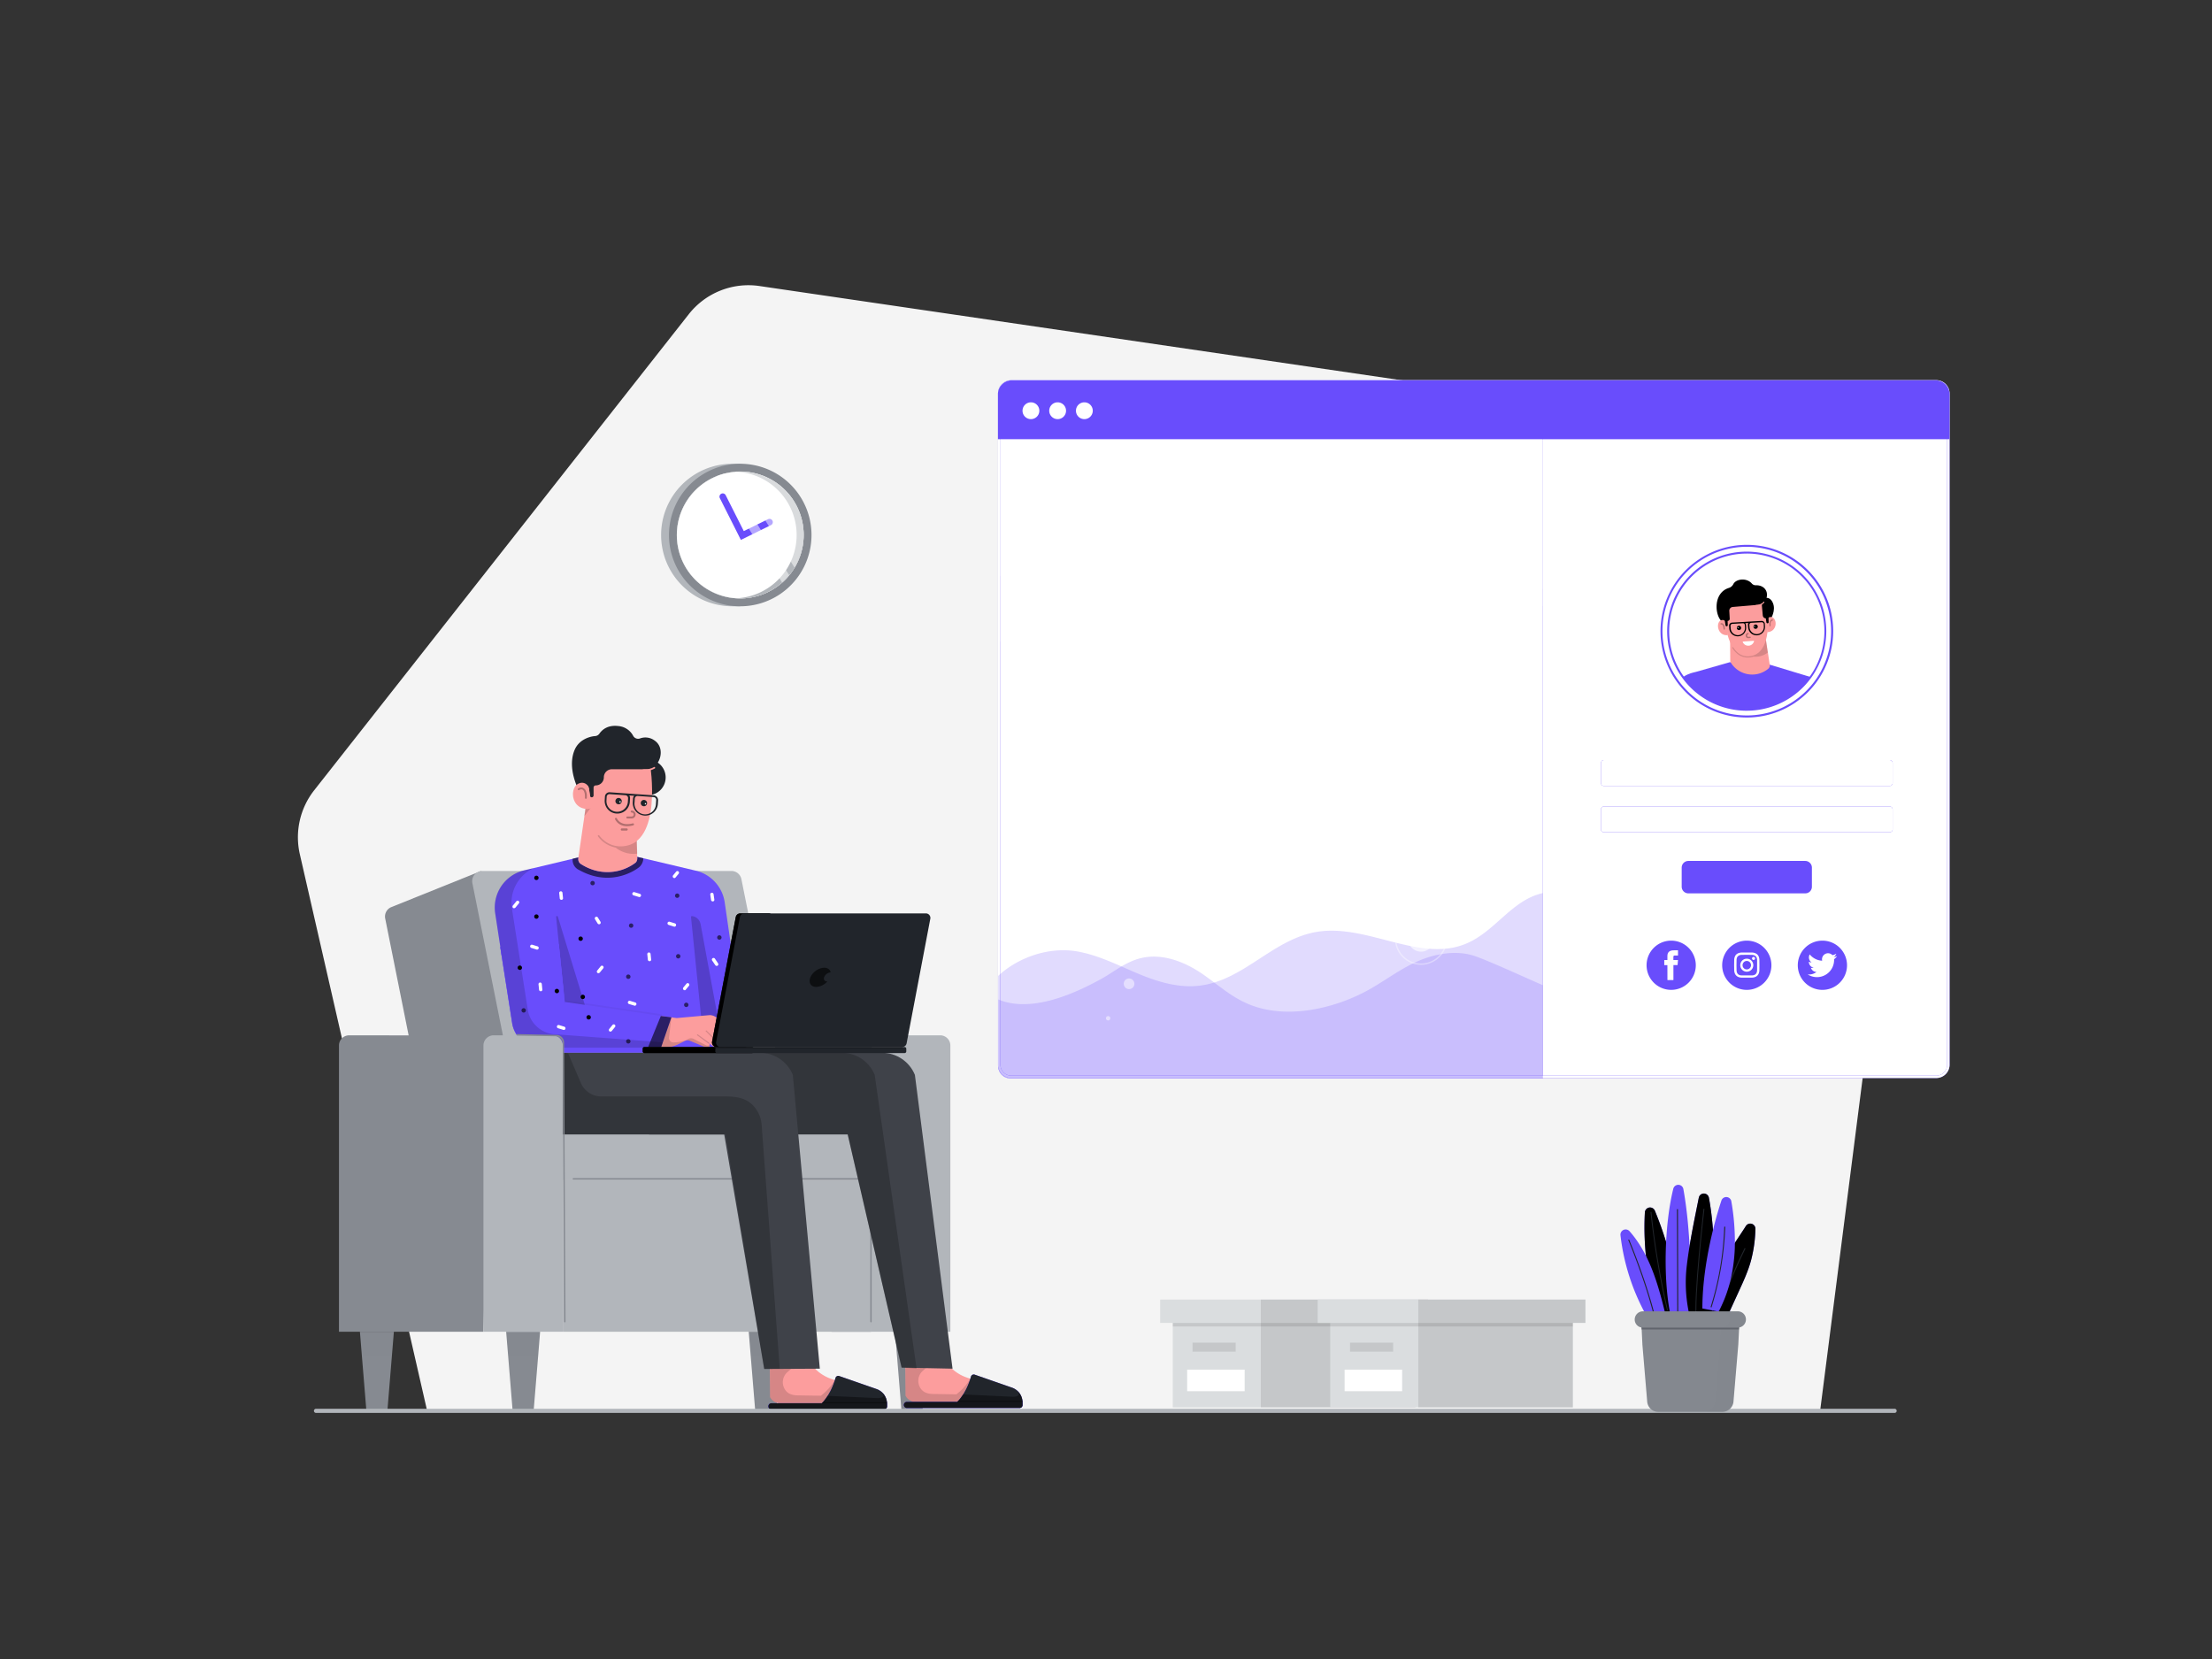 <svg xmlns="http://www.w3.org/2000/svg" xmlns:xlink="http://www.w3.org/1999/xlink" xmlns:v="https://vecta.io/nano" width="1600" height="1200" fill="none" color-interpolation-filters="linearrgb" fill-opacity="1" fill-rule="nonzero" stroke="none" stroke-dasharray="none" stroke-dashoffset="0px" stroke-linecap="butt" stroke-linejoin="miter" stroke-miterlimit="4" stroke-opacity="1" stroke-width="1"><rect width="100%" height="100%" fill="#333333" stroke="none"/><style><![CDATA[.B{fill:#fff}.C{fill:#000}.D{opacity:.6}.E{fill:#694dfc}.F{fill:#21252b}.G{opacity:.7}.H{fill:#868a91}.I{fill:#fc9d9d}.J{opacity:.15}.K{opacity:.2}.L{opacity:.1}.M{opacity:.008}.N{fill:#b2b6bb}.O{opacity:.3}.P{opacity:.36}.Q{opacity:.64}.R{fill:#dadddf}.S{opacity:.027}]]></style><path d="M216.88 617.9l92.2 403.1h1007.4l42.6-333.3a56.4 56.4 0 0 0-1.5-21.6L1269 345.7a55.18 55.18 0 0 0-16.6-26.566A55.15 55.15 0 0 0 1224 305.9l-674.6-99a54.86 54.86 0 0 0-28.348 3.304c-8.992 3.583-16.877 9.481-22.852 17.096L227.28 571.6c-5.08 6.452-8.651 13.959-10.451 21.971s-1.782 16.325.051 24.329h0z" fill="#f4f4f4"></path><path d="M347.999 630l-65.22 26.25a7.36 7.36 0 0 0-3.494 3.352c-.754 1.48-.985 3.171-.656 4.798l37.88 188.86h68.19L347.999 630z" class="H"></path><path d="M341.69 638.82l43 214.44h195.19l-43.6-217.34a7.37 7.37 0 0 0-7.22-5.92H348.91c-1.09.001-2.167.244-3.152.711a7.37 7.37 0 0 0-3.994 4.879c-.263 1.058-.289 2.161-.074 3.23h0z" class="N"></path><path d="M630.039 963.3h-28.55l-42.55-214.43 76.06.13-4.96 214.3z" class="H"></path><g class="N"><path d="M630 963.3h57.42V756.24a7.37 7.37 0 0 0-2.159-5.211c-1.382-1.383-3.256-2.159-5.211-2.159h-42.64c-1.955 0-3.829.776-5.211 2.159s-2.159 3.256-2.159 5.211L630 963.3z"></path><path d="M630.029 853.26h-222.92V963.3h222.92V853.26z"></path><path d="M630.029 805.69h-222.92v48.02h222.92v-48.02z"></path></g><path d="M260.34 963.3l1.41 17.37 3.3 40.14h15.13l3.3-40.14 1.42-17.37h-24.56z" class="H"></path><path d="M260.34 963.3h24.56l-1.42 17.37h-21.73l-1.41-17.37z" class="C M"></path><path d="M366.119 963.3l1.42 17.37 3.29 40.14h15.14l3.3-40.14 1.41-17.37h-24.56z" class="H"></path><path d="M366.119 963.3h24.56l-1.41 17.37h-21.73l-1.42-17.37z" class="C M"></path><path d="M541.58 963.3l1.42 17.37 3.3 40.14h15.13l3.3-40.14 1.41-17.37h-24.56z" class="H"></path><path d="M1399.3 275.86H732.77a10 10 0 0 0-10 10V768.9a10 10 0 0 0 10 10h666.53c5.52 0 10-4.477 10-10V285.86c0-5.523-4.48-10-10-10z" class="B"></path><use xlink:href="#B" class="E"></use><use xlink:href="#B" class="B D"></use><g class="E"><use xlink:href="#C"></use><use xlink:href="#D"></use></g><g class="B"><use xlink:href="#C" class="D"></use><use xlink:href="#D" class="D"></use></g><path d="M1305.77 646.19h-84.54c-1.28 0-2.51-.508-3.41-1.412s-1.41-2.13-1.41-3.408v-13.8c0-1.279.51-2.506 1.41-3.412a4.83 4.83 0 0 1 3.41-1.418h84.54c1.28.003 2.51.512 3.41 1.418a4.81 4.81 0 0 1 1.42 3.412v13.8c0 .635-.12 1.265-.36 1.853s-.59 1.122-1.04 1.571-.99.803-1.58 1.043-1.22.36-1.85.353h0zM1208.81 716c-2.34 0-4.65-.461-6.81-1.356s-4.13-2.207-5.78-3.861a17.95 17.95 0 0 1-3.86-5.778 17.9 17.9 0 0 1-1.35-6.815h0a17.83 17.83 0 0 1 5.21-12.586 17.81 17.81 0 0 1 12.59-5.214h0c4.72 0 9.25 1.876 12.59 5.216s5.22 7.871 5.22 12.594h0c-.01 4.721-1.88 9.247-5.22 12.584s-7.87 5.213-12.59 5.216h0z" class="E"></path><path d="M1206.1 708.91h4.33v-10.86h3l.32-3.63h-3.35v-2.07c0-.86.17-1.2 1-1.2h2.35v-3.77h-3c-3.23 0-4.68 1.42-4.68 4.14v2.9h-2.26v3.68h2.26l.03 10.81z" class="B"></path><path d="M1263.5 716c-2.34 0-4.65-.461-6.81-1.356a17.68 17.68 0 0 1-5.78-3.861 17.95 17.95 0 0 1-3.86-5.778 17.9 17.9 0 0 1-1.35-6.815c0-4.721 1.87-9.248 5.21-12.586a17.81 17.81 0 0 1 12.59-5.214h0c4.72 0 9.25 1.876 12.59 5.216s5.22 7.871 5.22 12.594h0c0 4.722-1.88 9.249-5.22 12.587S1268.22 716 1263.5 716h0z" class="E"></path><path d="M1263.5 690.64l3.7.05c.58.004 1.16.112 1.7.32a2.8 2.8 0 0 1 1.06.68c.3.28.53.621.68 1a5.19 5.19 0 0 1 .32 1.7v3.7 3.71a5.19 5.19 0 0 1-.32 1.7 2.9 2.9 0 0 1-.68 1.05 2.8 2.8 0 0 1-1.06.68c-.54.208-1.12.316-1.7.32h-3.7-3.7c-.58-.005-1.16-.113-1.7-.32a2.74 2.74 0 0 1-1-.68 2.97 2.97 0 0 1-.69-1.05c-.2-.549-.3-1.127-.31-1.71l-.06-3.7.06-3.7c.01-.58.11-1.154.31-1.7a2.95 2.95 0 0 1 .69-1 2.74 2.74 0 0 1 1-.68c.54-.207 1.12-.315 1.7-.32l3.7-.05zm0-1.65h-3.77c-.76.018-1.52.163-2.23.43-.61.212-1.16.553-1.62 1a4.3 4.3 0 0 0-1.05 1.63c-.27.709-.42 1.46-.43 2.22l-.06 3.77.06 3.78c.01.759.16 1.511.43 2.22.22.612.58 1.166 1.05 1.62.46.468 1.01.83 1.62 1.06.71.267 1.47.412 2.23.43h3.77 3.78c.76-.017 1.51-.163 2.22-.43a4.55 4.55 0 0 0 1.62-1.05 4.45 4.45 0 0 0 1.06-1.63c.27-.71.41-1.461.43-2.22l.05-3.77-.05-3.78c-.02-.759-.16-1.51-.43-2.22a4.45 4.45 0 0 0-1.06-1.63c-.46-.444-1.02-.784-1.62-1-.71-.267-1.46-.413-2.22-.43h-3.78zm0 4.45c-.93 0-1.84.277-2.62.795a4.69 4.69 0 0 0-1.73 2.115 4.7 4.7 0 0 0-.27 2.723c.18.914.63 1.753 1.29 2.411a4.71 4.71 0 0 0 5.14 1.015c.86-.358 1.59-.964 2.11-1.739a4.7 4.7 0 0 0 .79-2.62 4.71 4.71 0 0 0-1.38-3.324c-.89-.881-2.08-1.376-3.33-1.376h0zm0 7.76c-.61 0-1.2-.179-1.7-.516a3.08 3.08 0 0 1-1.13-1.373c-.23-.559-.29-1.174-.17-1.768s.41-1.139.84-1.567a3.02 3.02 0 0 1 1.56-.837 3.06 3.06 0 0 1 1.77.174 3.02 3.02 0 0 1 1.37 1.127c.34.503.52 1.095.52 1.7a3.04 3.04 0 0 1-.9 2.164c-.57.574-1.35.896-2.16.896zm5.99-7.94a1.11 1.11 0 0 1-.19.611 1.09 1.09 0 0 1-.49.405c-.2.084-.42.105-.64.063-.21-.043-.4-.147-.56-.301a1.11 1.11 0 0 1-.3-.563 1.15 1.15 0 0 1 .06-.636c.09-.201.23-.373.41-.494s.39-.185.61-.185c.29 0 .57.116.78.322.2.207.32.486.32.778" class="B"></path><path d="M1318.19 716c-2.34 0-4.65-.461-6.81-1.356s-4.13-2.207-5.78-3.861a17.95 17.95 0 0 1-3.86-5.778 17.9 17.9 0 0 1-1.35-6.815h0c0-2.338.46-4.654 1.36-6.814.89-2.16 2.2-4.123 3.86-5.776 1.65-1.653 3.61-2.964 5.77-3.858a17.86 17.86 0 0 1 6.82-1.352h0c2.34 0 4.65.461 6.81 1.356s4.13 2.207 5.78 3.861a17.95 17.95 0 0 1 3.86 5.778 17.9 17.9 0 0 1 1.35 6.815c0 2.338-.46 4.654-1.36 6.814-.89 2.16-2.2 4.123-3.86 5.776a17.67 17.67 0 0 1-5.78 3.858 17.77 17.77 0 0 1-6.81 1.352h0z" class="E"></path><path d="M1307.57 704.82a12.39 12.39 0 0 0 6.4 1.96 12.38 12.38 0 0 0 11.16-6.439c1.09-1.994 1.61-4.25 1.51-6.521a9.05 9.05 0 0 0 2.18-2.25 8.92 8.92 0 0 1-2.51.68 4.4 4.4 0 0 0 1.92-2.41c-.86.507-1.79.865-2.77 1.06-.66-.707-1.53-1.176-2.48-1.333a4.36 4.36 0 0 0-2.78.462c-.85.457-1.52 1.184-1.92 2.065-.39.882-.48 1.869-.25 2.806a12.34 12.34 0 0 1-4.99-1.314 12.39 12.39 0 0 1-4.01-3.236c-.56.96-.73 2.096-.48 3.177a4.42 4.42 0 0 0 1.83 2.643c-.7-.015-1.39-.204-2-.55a4.42 4.42 0 0 0 .96 2.794c.64.79 1.53 1.334 2.53 1.536-.65.183-1.34.21-2 .08.28.861.83 1.613 1.56 2.15.72.538 1.6.835 2.51.85-1.81 1.407-4.09 2.049-6.37 1.79z" class="B"></path><use xlink:href="#E" class="E"></use><use xlink:href="#E" class="B P"></use><path d="M731.84 275.1h668.29c2.65 0 5.2 1.054 7.07 2.929a9.98 9.98 0 0 1 2.93 7.071v32.6H721.84v-32.6c0-2.652 1.053-5.196 2.929-7.071a10 10 0 0 1 7.071-2.929h0z" class="E"></path><g class="B"><use xlink:href="#F"></use><use xlink:href="#F" x="19.32"></use><use xlink:href="#F" x="38.65"></use><path d="M1263.5 513.48c31.45 0 56.94-25.493 56.94-56.94s-25.49-56.94-56.94-56.94-56.94 25.493-56.94 56.94 25.49 56.94 56.94 56.94z"></path></g><path d="M1309.64 489.7l-29.54-8.93h-.1l-1.86-.81-2.47.54-15.56.41-6.87-1.37-1.92-.63v.05l-24.47 7-1.89.46c-2.66.633-5.2 1.719-7.49 3.21 5.28 7.277 12.21 13.2 20.22 17.285s16.87 6.214 25.86 6.214 17.85-2.13 25.86-6.214 14.94-10.008 20.22-17.285l.01.07zm-29.6-8.87v.14c.01-.09-.04-.14-.04-.14h.04z" class="E"></path><g class="I"><path d="M1251.36 453l.18 24.78a2.75 2.75 0 0 0 .54 1.68l.24.42c1.42 2.111 3.26 3.902 5.41 5.255a18.19 18.19 0 0 0 7.08 2.604c2.52.363 5.09.194 7.53-.497a18.2 18.2 0 0 0 6.68-3.512 3.16 3.16 0 0 0 .92-1.298c.19-.504.24-1.05.16-1.582l-4.51-29.83-24.23 1.98z"></path><path d="M1278.24 440.78s4.93 32.59-13 33.91c-17.56 1.33-18.1-31.63-18.1-31.63l-.49-9.44 22.62-4 5.71 3 3.26 8.16z"></path></g><g class="C"><path d="M1278.66 472l-1.33-9c-1.62 5.77-5 10.58-10.88 11.54h.06l-1.26.18c-4.69.36-8.6-1.8-11.55-6.43a.39.39 0 0 0-.25-.172c-.1-.022-.2-.004-.29.052s-.15.144-.17.245-.01.207.05.295c3.13 4.93 7.28 7.22 12.27 6.86 1.04-.076 2.07-.28 3.06-.61 3.68.378 7.37-.683 10.29-2.96h0z" class="J"></path><path d="M1274 433.5s5.71-3.79 8.41 2.71c2.29 5.47-1.56 11.42-1.56 11.42l-3.31-.36c-.59.059-1.18-.118-1.64-.493s-.76-.916-.82-1.507L1274 433.5z"></path><path d="M1278.06 429.53c.48 6.2-4.82 7.82-7 8l-17.74 1.5a2.72 2.72 0 0 0-2.47 2.83l.3 5.65c.03.373-.08.745-.32 1.037-.23.292-.57.483-.94.533l-1.08.12-1.2 1.5c-7-1.68-9.87-21.47 2.94-25.44.68-.218 1.32-.568 1.86-1.031.55-.464 1-1.031 1.33-1.669 1.86-3.85 9.5-4.87 13.35-.54a3.73 3.73 0 0 0 3.07 1.32c4.65-.12 7.65 2.76 7.9 6.19z"></path></g><path d="M1248.89 451.12c-.05-.527-.24-1.031-.55-1.459a2.95 2.95 0 0 0-1.22-.967c-.49-.205-1.03-.274-1.55-.199a2.9 2.9 0 0 0-1.43.625l-.06.06c-3.07 2.64-1.08 10.94 5.65 10.22l-.84-8.28zm33.49-4.39l-.06-.06c-.45-.261-.97-.396-1.49-.391a2.94 2.94 0 0 0-1.49.422c-.44.27-.81.656-1.06 1.117a2.91 2.91 0 0 0-.35 1.502l.37 7.93c6.79-.25 7.45-8.35 4.08-10.52z" class="I"></path><path d="M1249.73 452.14c.01.206-.05.41-.19.567a.77.77 0 0 1-.53.273.82.82 0 0 1-.57-.128.83.83 0 0 1-.33-.472l-.78-5.35 2.22.06.18 5.05zm29.59-2.14c.01.206-.05.41-.19.567a.77.77 0 0 1-.53.273.82.82 0 0 1-.57-.127c-.17-.111-.29-.279-.34-.473l-.78-5.35 2.23.06.18 5.05z" class="C"></path><path d="M1271.2 438.31c-.3.036-.6.036-.9 0-.05-.004-.1-.018-.15-.041-.04-.023-.08-.055-.12-.094-.03-.039-.06-.085-.07-.133-.02-.049-.02-.101-.02-.152a.38.38 0 0 1 .04-.147c.02-.046.06-.086.1-.12.03-.033.08-.059.13-.075s.1-.022.15-.018c.06 0 3.61.18 5.11-2.16.03-.044.06-.083.1-.113s.09-.053.14-.065.1-.014.16-.006c.05.008.1.027.14.054a.38.38 0 0 1 .17.25c.03.103.01.211-.05.3a6.37 6.37 0 0 1-2.17 1.831c-.86.436-1.8.672-2.76.689h0z" class="I"></path><path d="M1257.85 455.75a1.59 1.59 0 0 0 .88-.26 1.63 1.63 0 0 0 .58-.704c.12-.288.15-.604.09-.91a1.57 1.57 0 0 0-.43-.806 1.56 1.56 0 0 0-.81-.43c-.3-.06-.62-.029-.91.092-.28.12-.53.322-.7.582a1.6 1.6 0 0 0-.26.876 1.53 1.53 0 0 0 .46 1.103c.29.293.69.457 1.1.457z" class="C"></path><path d="M1257.13 454.37a.36.36 0 0 0 .2-.061c.06-.039.1-.095.13-.161a.3.3 0 0 0 .02-.208c-.01-.07-.05-.134-.1-.185s-.11-.084-.18-.098a.37.37 0 0 0-.21.02.4.4 0 0 0-.16.133c-.04.059-.06.129-.06.2 0 .096.04.187.11.255.06.067.15.105.25.105h0z" class="B"></path><path d="M1269.88 454.85c.31 0 .61-.092.87-.265s.46-.419.58-.707a1.57 1.57 0 0 0 .09-.908 1.56 1.56 0 0 0-.43-.804c-.22-.219-.51-.368-.81-.427-.31-.06-.62-.027-.91.093a1.6 1.6 0 0 0-.96 1.458 1.54 1.54 0 0 0 .12.599c.08.19.19.363.34.508s.32.259.51.337.39.117.6.116h0z" class="C"></path><path d="M1269.16 453.53c.09-.014.16-.059.22-.126s.09-.151.09-.239-.03-.172-.09-.239-.13-.112-.22-.126c-.05-.009-.11-.006-.16.008a.38.38 0 0 0-.14.075.53.53 0 0 0-.1.127c-.02.048-.03.101-.03.155s.01.107.03.156c.03.048.06.092.1.126a.38.38 0 0 0 .14.075c.05.014.11.017.16.008h0z" class="B"></path><g class="C"><path d="M1264.65 461.58l1.26-.12a.42.42 0 0 0 .17-.046c.05-.026.1-.062.14-.107a.46.46 0 0 0 .09-.152c.02-.057.02-.116.02-.175a.35.35 0 0 0-.05-.17c-.02-.053-.06-.1-.1-.139a.5.5 0 0 0-.16-.088.41.41 0 0 0-.17-.023l-1.27.12a1.05 1.05 0 0 1-.55-.326c-.14-.165-.22-.372-.24-.589a1.03 1.03 0 0 1 .17-.614c.12-.181.29-.319.5-.391.12-.008.23-.063.31-.153s.12-.208.11-.327-.06-.231-.15-.309-.21-.119-.33-.111c-.24.013-.48.077-.7.186a1.7 1.7 0 0 0-.57.45c-.16.188-.28.405-.35.64a1.77 1.77 0 0 0-.06.724c0 .243.06.483.16.705a1.64 1.64 0 0 0 .43.581c.18.162.39.284.62.359s.48.1.72.075h0z" class="O"></path><path d="M1274.21 449.14l-6.8.36-.9.06-6 .36h-.06l-7.64.42a2.27 2.27 0 0 0-.86.222c-.26.13-.5.312-.7.536s-.35.483-.44.765-.13.58-.11.877l.12 1.75a6.11 6.11 0 0 0 2.02 4.22c1.21 1.083 2.8 1.643 4.41 1.555 1.62-.087 3.14-.815 4.22-2.021a6.08 6.08 0 0 0 1.56-4.414l-.12-1.75c-.03-.488-.22-.954-.54-1.32l2.35-.12c-.28.403-.41.891-.37 1.38l.12 1.75c.09 1.619.82 3.137 2.02 4.219a6.13 6.13 0 0 0 4.42 1.551 6.11 6.11 0 0 0 4.22-2.025 6.12 6.12 0 0 0 1.55-4.415l-.12-1.74a2.2 2.2 0 0 0-.19-.875 2.23 2.23 0 0 0-.52-.733c-.21-.207-.47-.368-.76-.473-.28-.105-.58-.152-.88-.139h0zm-12.15 2.94l.12 1.75a5.39 5.39 0 0 1-.24 2.035c-.22.656-.56 1.261-1.02 1.782-.45.52-1 .945-1.62 1.249s-1.29.481-1.98.521-1.38-.058-2.03-.288-1.25-.588-1.76-1.053a5.17 5.17 0 0 1-1.21-1.653 5.1 5.1 0 0 1-.48-1.993l-.12-1.75a1.43 1.43 0 0 1 .34-.971c.24-.268.56-.436.92-.469l7.64-.42h.06a1.27 1.27 0 0 1 .52.059c.17.056.32.146.45.265a1.24 1.24 0 0 1 .3.424c.07.162.11.336.11.512h0zm13.77 1a5.19 5.19 0 0 1-.25 2.032c-.21.654-.56 1.258-1.01 1.778s-1 .943-1.62 1.247-1.29.481-1.98.521-1.38-.056-2.03-.285-1.24-.585-1.75-1.048-.93-1.022-1.22-1.646-.45-1.301-.48-1.989l-.12-1.75a1.43 1.43 0 0 1 .34-.971c.24-.268.56-.436.92-.469l.9-.06 6.8-.36a1.38 1.38 0 0 1 .97.343 1.37 1.37 0 0 1 .47.917l.06 1.74z"></path></g><path d="M1260.8 464.05l7.63-.54c.05-.001.09.008.13.027s.08.046.11.081.05.075.06.119a.3.3 0 0 1 0 .133 4.38 4.38 0 0 1-1.41 2.187c-.69.567-1.53.909-2.41.981-.89.073-1.78-.13-2.54-.578-.77-.449-1.38-1.123-1.75-1.93v-.06c-.03-.038-.04-.081-.05-.126 0-.046.01-.092.02-.134a.27.27 0 0 1 .09-.106c.03-.028.07-.047.12-.054z" class="B"></path><g class="C"><path d="M1247.21 455.45c-.12-.006-.23-.051-.32-.127-.08-.076-.15-.179-.17-.293l-.12-1c-.02-.781-.32-1.529-.84-2.11-.2-.171-.46-.258-.72-.24a.46.46 0 0 1-.19.012c-.06-.01-.12-.031-.17-.064-.06-.034-.1-.077-.14-.129-.03-.052-.06-.111-.07-.173s-.01-.125 0-.187a.38.38 0 0 1 .08-.171c.03-.051.08-.094.13-.127.06-.032.12-.053.18-.061.51-.056 1.02.071 1.44.36a3.67 3.67 0 0 1 .89 1.227c.21.467.32.972.32 1.483l.12 1c.01.132-.03.263-.11.372-.07.108-.18.188-.31.228h0zm33.07-2.45a.47.47 0 0 0 .31-.155c.07-.09.11-.206.11-.325v-1c-.07-.378-.05-.765.04-1.137a2.65 2.65 0 0 1 .5-1.023.84.84 0 0 1 .32-.262.91.91 0 0 1 .4-.098.43.43 0 0 0 .29-.134c.08-.079.13-.183.14-.295a.44.44 0 0 0-.1-.31c-.06-.088-.16-.149-.27-.171-.25.006-.5.063-.72.168-.23.105-.43.256-.6.442-.32.399-.56.862-.69 1.358a3.56 3.56 0 0 0-.09 1.522v1c-.12.22.08.42.36.42z" class="O"></path></g><g class="E"><path d="M1263.5 519c-12.35-.01-24.42-3.681-34.68-10.548s-18.26-16.624-22.98-28.036a62.48 62.48 0 0 1-3.54-36.076c2.42-12.111 8.37-23.234 17.1-31.963 8.74-8.729 19.87-14.673 31.98-17.079s24.66-1.169 36.07 3.558 21.16 12.729 28.02 22.997S1326 444.191 1326 456.54a62.54 62.54 0 0 1-18.33 44.163A62.49 62.49 0 0 1 1263.5 519h0zm0-123.49c-12.06 0-23.86 3.578-33.89 10.28a61.04 61.04 0 0 0-22.47 27.376 61.09 61.09 0 0 0-3.47 35.245c2.36 11.832 8.17 22.702 16.7 31.233a61 61 0 0 0 31.23 16.694 60.98 60.98 0 0 0 62.62-25.938c6.7-10.032 10.28-21.825 10.28-33.89-.03-16.171-6.46-31.672-17.9-43.108-11.43-11.435-26.93-17.873-43.1-17.902v.01zm0 118.58a57.56 57.56 0 0 1-31.98-9.677 57.51 57.51 0 0 1-24.5-59.06 57.47 57.47 0 0 1 15.74-29.472 57.5 57.5 0 0 1 29.45-15.761 57.53 57.53 0 0 1 33.25 3.263c10.52 4.353 19.51 11.726 25.83 21.188 6.33 9.462 9.71 20.587 9.71 31.969-.02 15.248-6.08 29.867-16.86 40.652s-25.39 16.859-40.64 16.888v.01zm0-113.68a56.15 56.15 0 0 0-31.19 9.461 56.17 56.17 0 0 0-20.68 25.195 56.1 56.1 0 0 0-3.19 32.436c2.16 10.891 7.51 20.894 15.36 28.745a56.15 56.15 0 0 0 28.75 15.364c10.89 2.167 22.18 1.055 32.43-3.194a56.15 56.15 0 0 0 25.2-20.677 56.13 56.13 0 0 0 9.46-31.19 56.17 56.17 0 0 0-16.46-39.686 56.18 56.18 0 0 0-39.68-16.464v.01z"></path><path d="M1058.12 683.48c-32.8 11.71-69.41-14.81-104.58-9.6-33 4.9-54.06 36.17-87.44 39.24-15.24 1.4-30.27-3.51-43.93-9.29s-27-12.58-41.92-15.45c-21.27-4.08-44 4.24-58.24 17.52v65.31a8.78 8.78 0 0 0 8.78 8.78L1116 780V646c-23.4 5.15-35.14 29.37-57.88 37.48z" class="K"></path><path d="M1064.66 690.89c-13-3.64-27.72-.69-39.61 4.6s-21.75 12.74-32.66 19.11c-25.23 14.7-61.07 23.36-89.06 11.81-13.48-5.56-23.21-15-34.69-22.67s-26.86-14-41.74-11.06c-12.19 2.38-20.82 10.25-31 15.77-13.42 7.25-48.11 25.43-73.85 14.45v48.31a8.78 8.78 0 0 0 8.78 8.78L1116 780v-67.36c-14.91-6.47-42.5-19.26-51.34-21.75z" class="K"></path></g><g class="B"><path d="M722 462.31c6.74 7.23 13 15.68 20.73 20 13 7.22 27.73 1.38 39.61-9.13s21.75-25.3 32.66-37.93c25.23-29.19 61.07-46.37 89.06-23.45 13.48 11 23.21 29.75 34.69 45s26.86 27.73 41.74 21.95c12.19-4.73 20.82-20.35 31-31.31C1026 432 1061.91 399.69 1116 426V318H722v144.31z" class="K"></path><path d="M722 416.87c20.71-4.54 44.09.24 61.28 12.84 11.59 8.5 21.37 20.6 35.2 24.27 16.87 4.48 34.31-5.19 47.32-17s24-26.34 39.33-34.89c31.73-17.77 72.37-4.45 101 18.18 12.37 9.79 23.56 21.25 37 29.4s30.23 12.67 44.9 7.07c10.46-4 18.52-12.53 28-18.59V318h-394l-.03 98.87z" class="K"></path></g><g class="G B"><g style="mix-blend-mode:overlay" class="G"><path d="M803.759 408.14a3.07 3.07 0 0 1-1.888 2.843c-.561.234-1.178.297-1.775.179s-1.144-.409-1.574-.838a3.07 3.07 0 0 1-.843-1.571c-.119-.596-.059-1.214.173-1.776a3.07 3.07 0 0 1 1.13-1.379c.506-.338 1.1-.518 1.707-.518.403-.001.802.077 1.174.23a3.04 3.04 0 0 1 1.662 1.657c.155.372.234.77.234 1.173z"></path></g><g style="mix-blend-mode:overlay" class="G"><path d="M1009 654.45c0 .608-.18 1.202-.52 1.707a3.09 3.09 0 0 1-1.38 1.13 3.05 3.05 0 0 1-1.77.173c-.6-.119-1.15-.412-1.58-.843-.42-.43-.72-.978-.83-1.574a3 3 0 0 1 .18-1.775c.23-.561.62-1.039 1.13-1.375a3.07 3.07 0 0 1 1.71-.513c.4 0 .8.08 1.17.234s.71.381 1 .666a3.07 3.07 0 0 1 .66.996c.15.372.23.771.23 1.174h0z"></path></g><g style="mix-blend-mode:overlay" class="G"><path d="M803.11 736.52c.002.311-.089.615-.26.875s-.416.462-.703.583-.602.152-.907.093a1.57 1.57 0 0 1-.807-.427c-.22-.22-.371-.499-.432-.804a1.57 1.57 0 0 1 .087-.909c.119-.287.32-.533.578-.706s.563-.265.874-.265a1.57 1.57 0 0 1 1.57 1.56h0z"></path></g><g style="mix-blend-mode:overlay" class="G"><path d="M1064.22 654.02a3.35 3.35 0 1 0 0-6.7 3.35 3.35 0 0 0 0 6.7z"></path></g><g style="mix-blend-mode:overlay" class="G"><path d="M820.529 711.6a3.85 3.85 0 0 1-.649 2.139c-.423.633-1.024 1.127-1.728 1.418s-1.477.368-2.224.219-1.433-.515-1.971-1.054-.905-1.224-1.054-1.971-.072-1.521.219-2.224a3.85 3.85 0 0 1 3.557-2.377c.506 0 1.006.1 1.473.293s.892.477 1.249.835a3.83 3.83 0 0 1 .835 1.249c.194.467.293.967.293 1.473h0z"></path></g><g style="mix-blend-mode:overlay" class="G"><path d="M807.559 387.21a1.84 1.84 0 0 1-.31 1.022c-.202.303-.49.539-.826.678a1.84 1.84 0 0 1-2.005-.399 1.84 1.84 0 0 1-.399-2.005c.139-.336.375-.624.678-.826a1.84 1.84 0 0 1 1.022-.31 1.85 1.85 0 0 1 1.84 1.84h0z"></path></g><g style="mix-blend-mode:overlay" class="G"><path d="M1056.79 678.18a1.86 1.86 0 0 1-.31 1.023c-.2.303-.49.539-.83.678a1.83 1.83 0 0 1-1.06.103 1.87 1.87 0 0 1-.95-.506c-.25-.259-.43-.588-.5-.945s-.03-.728.11-1.064.38-.623.68-.824c.31-.201.66-.307 1.03-.305a1.82 1.82 0 0 1 .7.14 1.89 1.89 0 0 1 .6.4c.17.171.3.374.39.597s.14.462.14.703h0z"></path></g><g style="mix-blend-mode:overlay" class="G"><path d="M764.78 399.64a1.1 1.1 0 1 0 0-2.2 1.1 1.1 0 0 0 0 2.2z"></path></g><g style="mix-blend-mode:overlay" class="G"><path d="M1096 552.25c0 .22-.06.436-.18.62s-.3.328-.5.413a1.09 1.09 0 0 1-.64.066c-.22-.042-.42-.148-.58-.304a1.13 1.13 0 0 1-.3-.571c-.04-.216-.02-.44.07-.644.08-.203.22-.376.41-.497a1.1 1.1 0 0 1 .62-.183c.29 0 .57.116.78.322.2.206.32.486.32.778h0z"></path></g><g style="mix-blend-mode:overlay" class="G"><path d="M855.21 680.89c.002.214-.06.424-.177.603a1.08 1.08 0 0 1-.483.402 1.09 1.09 0 0 1-.625.066 1.08 1.08 0 0 1-.854-.847c-.042-.209-.021-.427.06-.625s.22-.367.398-.486a1.08 1.08 0 0 1 1.361.13 1.08 1.08 0 0 1 .32.757z"></path></g><g style="mix-blend-mode:overlay" class="G"><path d="M754.899 661.31a2.27 2.27 0 0 1-1.401 2.097c-.415.172-.871.217-1.311.129s-.845-.303-1.163-.621-.533-.722-.621-1.162-.043-.897.129-1.312.463-.769.836-1.018.812-.383 1.261-.383c.602 0 1.18.239 1.605.665a2.27 2.27 0 0 1 .665 1.605z"></path></g><g style="mix-blend-mode:overlay" class="G"><path d="M1067.06 583.94a1.1 1.1 0 1 0 0-2.2 1.1 1.1 0 1 0 0 2.2z"></path></g></g><g style="mix-blend-mode:overlay" class="D B"><path d="M1037.24 679c0 1.852-.55 3.663-1.57 5.204-1.03 1.541-2.49 2.742-4.2 3.452s-3.6.895-5.41.535a9.37 9.37 0 0 1-4.8-2.562 9.35 9.35 0 0 1-2.56-4.795c-.36-1.817-.18-3.7.53-5.411s1.91-3.172 3.46-4.2c1.54-1.027 3.35-1.575 5.2-1.573a9.36 9.36 0 0 1 9.35 9.35z"></path></g><g style="mix-blend-mode:overlay" class="P B"><path d="M1027.89 697.89a18.89 18.89 0 0 1-10.5-3.18c-3.11-2.076-5.54-5.027-6.97-8.48s-1.81-7.254-1.08-10.921a18.94 18.94 0 0 1 5.17-9.68c2.64-2.644 6.01-4.445 9.68-5.175a18.89 18.89 0 0 1 10.92 1.074 18.87 18.87 0 0 1 8.48 6.961 18.88 18.88 0 0 1 3.19 10.501c-.01 5.009-2 9.812-5.54 13.355a18.91 18.91 0 0 1-13.35 5.545h0zm0-36.79a17.92 17.92 0 0 0-9.95 3.012 17.96 17.96 0 0 0-6.6 8.031 17.95 17.95 0 0 0-1.02 10.343c.69 3.473 2.4 6.663 4.9 9.168a17.88 17.88 0 0 0 9.16 4.901c3.48.692 7.08.338 10.35-1.017s6.06-3.648 8.03-6.592a17.88 17.88 0 0 0 3.02-9.946c0-4.745-1.89-9.295-5.24-12.651-3.36-3.356-7.91-5.244-12.65-5.249z"></path></g><g style="mix-blend-mode:overlay" class="D B"><path d="M788.089 446.92a9.35 9.35 0 0 0 0-18.7 9.35 9.35 0 0 0 0 18.7z"></path></g><g style="mix-blend-mode:overlay" class="P B"><path d="M788.089 456.47a18.9 18.9 0 0 1-17.454-11.674c-1.429-3.454-1.802-7.254-1.071-10.919a18.9 18.9 0 0 1 5.174-9.675 18.91 18.91 0 0 1 9.678-5.17 18.9 18.9 0 0 1 19.399 8.039 18.9 18.9 0 0 1 3.184 10.499c-.005 5.013-1.999 9.818-5.545 13.362a18.92 18.92 0 0 1-13.365 5.538h0zm0-36.79c-3.54.002-7 1.054-9.943 3.022a17.91 17.91 0 0 0-6.588 8.037c-1.353 3.272-1.705 6.871-1.013 10.343a17.9 17.9 0 0 0 14.072 14.056c3.473.689 7.071.332 10.342-1.024a17.9 17.9 0 0 0 11.04-16.544 17.92 17.92 0 0 0-5.255-12.648c-3.358-3.354-7.909-5.239-12.655-5.242h0z"></path></g><path d="M1054.05 380.71c-2.32 1.25-4.95 1.784-7.57 1.536a13.31 13.31 0 0 1-7.15-2.93c-2.04-1.662-3.54-3.892-4.31-6.408a13.37 13.37 0 0 1-.03-7.724 13.34 13.34 0 0 1 4.28-6.436c2.03-1.675 4.51-2.71 7.13-2.975 2.61-.265 5.25.253 7.57 1.488 2.33 1.235 4.23 3.131 5.48 5.449 1.67 3.104 2.04 6.742 1.02 10.117a13.29 13.29 0 0 1-6.42 7.883h0zm-6.31 8.9c-4.08 0-8.06-1.209-11.45-3.473a20.6 20.6 0 0 1-7.59-9.25 20.57 20.57 0 0 1-1.17-11.908 20.51 20.51 0 0 1 5.64-10.552 20.58 20.58 0 0 1 10.55-5.641 20.62 20.62 0 0 1 11.91 1.173 20.67 20.67 0 0 1 9.25 7.591c2.26 3.389 3.47 7.374 3.47 11.45-.01 5.465-2.18 10.704-6.04 14.568-3.87 3.864-9.11 6.037-14.57 6.042zm0-40.22c-3.88 0-7.67 1.15-10.89 3.305-3.23 2.155-5.74 5.217-7.23 8.801-1.48 3.583-1.87 7.526-1.11 11.33.75 3.804 2.62 7.298 5.36 10.04 2.75 2.743 6.24 4.611 10.04 5.367 3.81.757 7.75.369 11.33-1.116 3.59-1.484 6.65-3.997 8.81-7.222 2.15-3.225 3.3-7.016 3.3-10.895-.01-5.199-2.07-10.184-5.75-13.86a19.63 19.63 0 0 0-13.86-5.75z" class="B"></path><g opacity=".8" class="B"><path opacity=".8" d="M1007.92 505.58H830.1a2.09 2.09 0 0 0-2.09 2.09v16.82a2.09 2.09 0 0 0 2.09 2.09h177.82c1.15 0 2.09-.936 2.09-2.09v-16.82c0-1.154-.94-2.09-2.09-2.09z"></path><use xlink:href="#G" class="Q"></use><path d="M1071 567.39H774.369a1.63 1.63 0 0 1-1.63-1.63c0-.432.172-.847.478-1.152s.72-.478 1.152-.478H1071c.43 0 .85.172 1.15.478.31.305.48.72.48 1.152s-.17.847-.48 1.153a1.62 1.62 0 0 1-1.15.477z" class="Q"></path><use xlink:href="#G" y="35.33" class="Q"></use><path d="M1022.37 602.43H823a1.34 1.34 0 0 1-.548-.066 1.36 1.36 0 0 1-.474-.281c-.137-.126-.246-.278-.321-.448s-.113-.354-.113-.54a1.35 1.35 0 0 1 .113-.539c.075-.17.184-.323.321-.448a1.33 1.33 0 0 1 .474-.281 1.34 1.34 0 0 1 .548-.067h199.37a1.37 1.37 0 0 1 .55.067c.17.059.33.155.47.281a1.23 1.23 0 0 1 .32.448 1.26 1.26 0 0 1 .12.539c0 .186-.04.37-.12.54a1.24 1.24 0 0 1-.32.448c-.14.125-.3.221-.47.281a1.37 1.37 0 0 1-.55.066z" class="Q"></path></g><path d="M541.58 963.3h24.56l-1.41 17.37H543l-1.42-17.37z" class="C M"></path><path d="M647.39 963.3l1.42 17.37 3.3 40.14h15.13l3.3-40.14 1.41-17.37h-24.56z" class="H"></path><path d="M671.95 963.3l-1.41 17.37h-21.73l-1.42-17.37h24.56z" class="C M"></path><g class="H"><path d="M630 956.5c-.133 0-.26-.053-.354-.146s-.146-.221-.146-.354V749.35c0-.133.053-.26.146-.354s.221-.146.354-.146.26.053.354.146.146.221.146.354V956c0 .133-.053.26-.146.354s-.221.146-.354.146z"></path><use xlink:href="#H"></use><use xlink:href="#H" y="47"></use></g><path d="M539.999 761.51l-15.8-108.83c-.802-5.471-3.224-10.576-6.955-14.658s-8.598-6.952-13.975-8.242l-42.25-10-42.56.4-39.33 9.39a27.67 27.67 0 0 0-20.93 31l4.58 30.17 7.74 16.74c.359.928.649 1.88.87 2.85l7.18 39.25a14.58 14.58 0 0 0 14.43 11.93h147z" class="E"></path><g class="B"><path d="M515.519 652c-.285.006-.564-.092-.782-.276s-.364-.441-.408-.724l-.55-3.79c-.036-.162-.037-.33-.005-.493s.098-.317.193-.454a1.19 1.19 0 0 1 .823-.502c.165-.022.332-.01.492.036a1.19 1.19 0 0 1 .436.23c.128.106.232.238.306.386a1.2 1.2 0 0 1 .125.477l.55 3.79a1.16 1.16 0 0 1-.02.462c-.037.151-.105.293-.198.418a1.17 1.17 0 0 1-.344.309 1.18 1.18 0 0 1-.438.151l-.18-.02zm-45.73 43.25a1.2 1.2 0 0 1-1.19-1.1l-.39-3.87c-.021-.161-.009-.325.036-.481a1.19 1.19 0 0 1 .224-.427 1.2 1.2 0 0 1 .84-.433 1.18 1.18 0 0 1 .478.066c.153.054.294.139.413.25s.214.244.279.393a1.2 1.2 0 0 1 .1.472l.42 3.88a1.11 1.11 0 0 1-.036.469 1.12 1.12 0 0 1-.227.411 1.13 1.13 0 0 1-.377.281 1.12 1.12 0 0 1-.46.099l-.11-.01zm-63.73-44.38a1.21 1.21 0 0 1-1.19-1.11l-.389-3.87c-.002-.303.112-.595.318-.816a1.19 1.19 0 0 1 1.626-.11c.234.192.386.466.426.766l.389 3.87c.022.157.009.318-.036.47s-.123.293-.227.413a1.12 1.12 0 0 1-.836.387c0-.08-.081 0-.081 0z"></path><use xlink:href="#I"></use><path d="M487.799 635.15c-.293.002-.576-.109-.79-.31-.232-.205-.378-.49-.408-.798a1.22 1.22 0 0 1 .248-.862l2.29-2.77c.208-.21.486-.334.781-.348a1.18 1.18 0 0 1 1.029 1.848l-2.29 2.77a1.09 1.09 0 0 1-.86.47h0zM433.3 668.56a1.35 1.35 0 0 1-.561-.164c-.173-.095-.323-.227-.439-.386l-1.9-3.09a1.2 1.2 0 0 1-.163-.44c-.025-.156-.019-.316.018-.469a1.21 1.21 0 0 1 .196-.427 1.19 1.19 0 0 1 .344-.319c.134-.083.284-.138.44-.163s.315-.019.469.018.299.103.427.196a1.19 1.19 0 0 1 .319.344l1.9 3.08a1.26 1.26 0 0 1-.4 1.66 2.32 2.32 0 0 1-.65.16h0zm61.919 47.7c-.295.002-.579-.113-.79-.32a1.23 1.23 0 0 1-.404-.799c-.029-.307.058-.615.244-.861l2.29-2.76a1.18 1.18 0 0 1 .791-.394c.305-.023.607.072.843.266a1.18 1.18 0 0 1 .186 1.628l-2.29 2.76c-.076.161-.201.294-.357.38s-.335.121-.513.1h0z"></path></g><use xlink:href="#J" class="I"></use><path d="M638.53 1010.64c-.08-.08-.24-.16-.32-.23-.177-.09-.361-.17-.55-.24l-.71-.24h-.08a1.09 1.09 0 0 0-.32.24 3 3 0 0 1-1.059.82 2.97 2.97 0 0 1-1.311.28c-.95 0-1.869-.33-2.6-.94a.89.89 0 0 0-.57-.17.8.8 0 0 0-.54.25c-.23.28-.519.5-.847.65a2.49 2.49 0 0 1-1.043.21 3.93 3.93 0 0 1-2.21-.79.84.84 0 0 0-.513-.12c-.179.01-.35.08-.487.2-.228.23-.5.41-.799.53a2.52 2.52 0 0 1-.941.18 2.36 2.36 0 0 1-1.242-.33 2.34 2.34 0 0 1-.888-.93h-.32l-21.91-.35 4.62-11.34a42.71 42.71 0 0 1-10.1 11.25l-17.07-.27c-4.26-.08-7.42-1.42-9.24-4.74a9.7 9.7 0 0 1 2-12l13.38-11.89L563 986l-6 1v23.64c1.81 3.32 5 4.66 9.24 4.74l44.46.71h.32c.21.38.519.7.893.92a2.45 2.45 0 0 0 1.237.34c.645-.01 1.261-.27 1.73-.71.137-.12.308-.19.488-.2a.84.84 0 0 1 .512.13 4.01 4.01 0 0 0 2.21.78c.361.01.719-.07 1.047-.21.329-.15.62-.37.853-.65a.8.8 0 0 1 .237-.2c.091-.04.192-.07.295-.08s.208.01.305.04a.7.7 0 0 1 .263.16c.752.58 1.664.9 2.61.94.45-.01.894-.11 1.302-.3s.772-.46 1.068-.8c.08-.16.24-.16.32-.24h.63c.08.08.15.08.23.16.771.67 1.748 1.06 2.77 1.11.492 0 .978-.11 1.418-.33a3.07 3.07 0 0 0 1.112-.94h4.5c3.06-.01 3.69-3.79 1.48-5.37z" class="C J"></path><path d="M487.8 670.3c-.113.012-.227-.016-.32-.08l-3.87-1.22a1.2 1.2 0 0 1-.668-.594c-.137-.276-.163-.595-.072-.89a1.2 1.2 0 0 1 1.45-.806l3.87 1.19c.301.097.553.308.701.589a1.21 1.21 0 0 1 .089.911c-.066.262-.219.493-.433.657a1.19 1.19 0 0 1-.747.243h0zm29.85 28.11l-.24-.24-2.29-3.39c-.179-.265-.246-.591-.185-.905s.244-.591.51-.77.59-.245.904-.184a1.21 1.21 0 0 1 .771.509l2.29 3.4a1.19 1.19 0 0 1-.96 1.841c-.283.009-.559-.084-.78-.261h-.02z" class="B"></path><use xlink:href="#J" x="98" y="-1" class="I"></use><path d="M736.53 1009.64c-.08-.08-.24-.16-.32-.23-.177-.09-.361-.17-.55-.24l-.71-.24h-.08a1.09 1.09 0 0 0-.32.24 3 3 0 0 1-1.059.82 2.97 2.97 0 0 1-1.311.28c-.95 0-1.869-.33-2.6-.94a.89.89 0 0 0-.57-.17.8.8 0 0 0-.54.25c-.23.28-.519.5-.847.65a2.49 2.49 0 0 1-1.043.21 3.93 3.93 0 0 1-2.21-.79.84.84 0 0 0-.513-.12c-.179.01-.35.08-.487.2-.228.23-.5.41-.799.53a2.52 2.52 0 0 1-.941.18 2.36 2.36 0 0 1-1.242-.33 2.34 2.34 0 0 1-.888-.93h-.32l-21.91-.35 4.62-11.34a42.71 42.71 0 0 1-10.1 11.25l-17.07-.27c-4.26-.08-7.42-1.42-9.24-4.74a9.7 9.7 0 0 1 2-12l13.38-11.89L661 985l-6 1v23.64c1.81 3.32 5 4.66 9.24 4.74l44.46.71h.32c.21.38.519.7.893.92a2.45 2.45 0 0 0 1.237.34c.645-.01 1.261-.27 1.73-.71.137-.12.308-.19.488-.2a.84.84 0 0 1 .512.13 4.01 4.01 0 0 0 2.21.78c.361.01.719-.07 1.047-.21.329-.15.62-.37.853-.65a.8.8 0 0 1 .237-.2c.091-.04.192-.07.295-.08s.208.01.305.04a.7.7 0 0 1 .263.16c.752.58 1.664.9 2.61.94.45-.01.894-.11 1.302-.3s.772-.46 1.068-.8c.08-.16.24-.16.32-.24h.63c.08.08.15.08.23.16.771.67 1.748 1.06 2.77 1.11.492 0 .978-.11 1.418-.33a3.07 3.07 0 0 0 1.112-.94h4.5c3.06-.01 3.69-3.79 1.48-5.37z" class="C J"></path><g class="E"><use xlink:href="#K"></use><use xlink:href="#L"></use></g><use xlink:href="#L" class="F"></use><g class="C"><path opacity=".4" d="M739.61 1014a11.28 11.28 0 0 0-1.441-5.11 11.26 11.26 0 0 0-3.619-3.89c3.87 2.77 3.16 5.53-2.37 5.29l-35.53-1.65c.027-.03.047-.07.059-.11s.016-.09.011-.13c-1.243 2.02-2.698 3.9-4.34 5.61H656c-.291 0-.579.05-.848.17-.268.11-.513.27-.718.47-.205.21-.368.45-.479.72a2.22 2.22 0 0 0-.165.85c-.007.29.045.58.154.85a2.23 2.23 0 0 0 .478.73 2.29 2.29 0 0 0 .724.48 2.26 2.26 0 0 0 .854.15h81.51c.565 0 1.106-.22 1.506-.62a2.15 2.15 0 0 0 .624-1.51l-.03-2.3z"></path><path opacity=".4" d="M739.61 1013.27h-46.52l-.63.72h47.15v-.72z"></path></g><path d="M462.439 648.89c-.109.01-.219-.018-.31-.08l-3.87-1.18a1.19 1.19 0 0 1-.432-.213 1.2 1.2 0 0 1-.458-.824 1.19 1.19 0 0 1 .047-.479c.048-.155.127-.299.232-.422a1.19 1.19 0 0 1 .379-.297c.145-.073.304-.115.466-.124s.324.014.476.069l3.87 1.18a1.22 1.22 0 0 1 .698.59c.148.28.181.606.092.91-.09.246-.252.46-.463.615s-.465.244-.727.255zm-3.309 78.58c-.113.012-.227-.016-.32-.08l-3.87-1.18a1.2 1.2 0 0 1-.668-.594c-.137-.276-.163-.595-.072-.89a1.2 1.2 0 0 1 1.45-.806l3.87 1.18c.3.099.55.311.698.59a1.22 1.22 0 0 1 .092.91c-.088.246-.247.461-.457.616a1.31 1.31 0 0 1-.723.254h0z" class="B"></path><g class="C"><path d="M408.499 724.71l-6.23-61.36a.64.64 0 0 1 1.26-.24l19.47 63.73-14.5-2.13zm87.591 24.64l.08-.08.15.16-.23-.08z" class="K"></path></g><path d="M524.519 753.06c-.383.474-.935.78-1.539.854a2.35 2.35 0 0 1-1.701-.454l-14-10.27 17.77 8.13a2.31 2.31 0 0 1-.087.924c-.091.299-.242.577-.443.816h0z" class="H"></path><path d="M689 990l-36.84-.78-39-168.64H469.47v-59.07H638c5.102.008 10.086 1.534 14.319 4.383s7.523 6.893 9.451 11.617L689 990z" fill="#3f4249"></path><path d="M663 990l-10.84-.78-39-168.64H469.47v-59.07h139.47a25.7 25.7 0 0 1 14.321 4.38c4.234 2.849 7.523 6.895 9.449 11.62L663 990z" class="C K"></path><path d="M593 990l-40.21.22-28.95-169.64H381.18v-59.07h168.53c5.102.007 10.087 1.532 14.32 4.382s7.523 6.893 9.45 11.618L593 990z" fill="#3f4249"></path><g class="C"><path d="M550.929 813.77a22.63 22.63 0 0 0-6.53-14.5c-4.7-4.61-10.54-6.17-19.33-6.17h-90.07a16.15 16.15 0 0 1-8.892-2.662c-2.64-1.739-4.711-4.214-5.958-7.118l-9.15-21.32-3.84-.49v59.07h117.6l28 169.64 11.24-.22-13.07-176.23z" class="K"></path><path d="M454.47 708.05a1.58 1.58 0 0 0 1.459-.975c.12-.289.151-.607.09-.913a1.58 1.58 0 0 0-.432-.809c-.221-.221-.503-.372-.809-.433s-.624-.029-.913.09a1.58 1.58 0 0 0 .605 3.04h0zm65.86-28.36c.313 0 .618-.093.878-.266a1.58 1.58 0 0 0 .582-.709c.12-.288.151-.607.09-.913a1.58 1.58 0 0 0-1.242-1.242c-.306-.061-.624-.029-.913.09s-.535.322-.709.582a1.58 1.58 0 0 0-.266.878c-.001.208.039.414.118.606s.195.367.342.514a1.56 1.56 0 0 0 .514.342c.192.079.398.119.606.118h0zm-30.48-30.24a1.58 1.58 0 0 0 1.459-.975c.12-.289.151-.607.09-.913a1.58 1.58 0 0 0-.432-.809c-.221-.221-.503-.372-.809-.433s-.624-.029-.913.09a1.57 1.57 0 0 0-.709.582 1.58 1.58 0 0 0 1.314 2.458h0z" class="D"></path></g><g class="E"><use xlink:href="#K" x="-98" y="1"></use><use xlink:href="#M"></use></g><use xlink:href="#M" class="F"></use><g class="C"><path opacity=".4" d="M641.61 1015a11.28 11.28 0 0 0-1.441-5.11 11.26 11.26 0 0 0-3.619-3.89c3.87 2.77 3.16 5.53-2.37 5.29l-35.53-1.65c.027-.03.047-.07.059-.11s.016-.09.011-.13c-1.243 2.02-2.698 3.9-4.34 5.61H558c-.291 0-.579.05-.848.17-.268.11-.513.27-.718.47-.205.21-.368.45-.479.72a2.22 2.22 0 0 0-.165.85c-.007.29.045.58.154.85a2.23 2.23 0 0 0 .478.73 2.29 2.29 0 0 0 .724.48 2.26 2.26 0 0 0 .854.15h81.51c.565 0 1.106-.22 1.506-.62a2.15 2.15 0 0 0 .624-1.51l-.03-2.3z"></path><path opacity=".4" d="M641.61 1014.27h-46.52l-.63.72h47.15v-.72z"></path><path d="M456.519 671.09c.313 0 .618-.093.878-.266a1.58 1.58 0 0 0 .582-.709c.12-.289.151-.607.09-.913a1.58 1.58 0 0 0-.432-.809c-.221-.221-.503-.372-.809-.433s-.624-.029-.913.09a1.57 1.57 0 0 0-.709.582 1.58 1.58 0 0 0 1.313 2.458h0zm39.88 57.33c.313 0 .618-.093.878-.266a1.58 1.58 0 0 0 .582-.709c.12-.288.151-.607.09-.913a1.58 1.58 0 0 0-.432-.809c-.221-.221-.503-.372-.809-.433s-.625-.029-.913.09-.536.322-.709.582a1.58 1.58 0 0 0 .196 1.995c.296.297.698.463 1.117.463h0zm-5.839-35.14c.313.004.621-.085.883-.257a1.58 1.58 0 0 0 .591-.704c.123-.289.157-.607.098-.915s-.208-.591-.428-.814a1.58 1.58 0 0 0-2.436.23c-.175.26-.268.567-.268.88a1.58 1.58 0 0 0 .456 1.11c.292.296.688.465 1.104.47h0zm-61.92-52.92a1.58 1.58 0 0 0 1.459-.975c.12-.289.151-.607.09-.913a1.58 1.58 0 0 0-.432-.809c-.221-.221-.503-.372-.809-.433s-.624-.029-.913.09a1.57 1.57 0 0 0-.709.582 1.58 1.58 0 0 0-.266.878c-.002.208.038.414.117.606s.195.367.342.514.322.264.514.343a1.6 1.6 0 0 0 .607.117h0z" class="D"></path><use xlink:href="#N" class="D"></use></g><use xlink:href="#I" x="-61" y="-47" class="B"></use><g class="C"><use xlink:href="#N" x="-32" y="-44" class="D"></use><use xlink:href="#N" x="-32" y="-16" class="D"></use><use xlink:href="#N" x="1.54" y="42.1" class="D"></use><path d="M499.8 663l7.5 74 6.56 6.48 6-4-13.11-71.08c-1.34-5.77-6.95-6.24-6.95-5.4z" class="K"></path><path d="M418.379 620.15s-.79 3.23 1.73 4.81c2.85 1.66 13.82 9 29.3 4.35 3.421-1.055 6.65-2.655 9.56-4.74.537-.375.991-.857 1.334-1.414a4.8 4.8 0 0 0 .666-1.826v-1.5l4.35 1a8.68 8.68 0 0 1-2.61 6.08c-1.26 1.26-20 15.71-43.83 2.37a7.92 7.92 0 0 1-4.66-8.14l4.16-.99z" class="D"></path></g><path d="M478.24 734.9l11.21 1.5 23.93-2.14c2.079.049 4.06.898 5.53 2.37l14.77 13.19c.457.405.739.973.787 1.582a2.36 2.36 0 0 1-2.084 2.529 2.36 2.36 0 0 1-1.703-.471l-14-10.27 9.08 10.74a2.29 2.29 0 0 1 .493.973c.083.36.078.734-.016 1.091s-.272.686-.521.959a2.27 2.27 0 0 1-.906.607 2.32 2.32 0 0 1-2.36-.47l-12.15-11.93 9.24 9.09c.253.246.441.551.545.888a2.09 2.09 0 0 1 .051 1.042 2.08 2.08 0 0 1-.456.937c-.228.27-.52.477-.85.603a2.07 2.07 0 0 1-1.057.154c-.36-.042-.702-.178-.993-.394L503.83 748l8.76 6.47c.239.17.434.395.569.656s.205.55.205.844-.07.583-.205.844-.33.486-.569.656c-.256.191-.557.314-.874.356a1.87 1.87 0 0 1-.936-.116L499 752.82a4.32 4.32 0 0 0-1.784-.343 4.31 4.31 0 0 0-1.766.423l-4.45 2.21a26.46 26.46 0 0 1-11.76 2.77h-7.35c-10.55 0 6.35-22.98 6.35-22.98z" class="I"></path><g class="C"><path d="M408.58 726l-3.95-.31a1.65 1.65 0 0 1-.746-.26c-.225-.145-.41-.343-.542-.576a1.65 1.65 0 0 1-.214-.76c-.009-.268.046-.533.162-.774l4.19-8.45 1.1 11.13zm104.01 28.88c-.042.006-.085.001-.125-.013a.26.26 0 0 1-.105-.067l-8.06-5.92a.4.4 0 0 1-.08-.56c.063-.085.158-.141.263-.156a.4.4 0 0 1 .297.076l8.05 5.93c.043.03.079.068.106.112s.046.094.053.146a.38.38 0 0 1-.009.154.4.4 0 0 1-.07.138c-.089.084-.2.14-.32.16h0zm6.87-.24c-.07 0-.23 0-.23-.08l-8.69-8.56a.39.39 0 0 1-.094-.269c.003-.098.044-.191.114-.261a.39.39 0 0 1 .53-.02l8.69 8.53c.037.036.067.078.087.125a.39.39 0 0 1 .03.15c0 .052-.01.102-.03.15s-.05.09-.087.125c-.09.074-.204.113-.32.11h0zm-17.84-3.24l8.76 4.5c2.21 1.27 2.85-.39 2.85-.39a1.93 1.93 0 0 1-.06 1.108c-.128.356-.357.666-.66.892-.256.191-.557.314-.874.356a1.87 1.87 0 0 1-.936-.116l-11.77-4.9a4.32 4.32 0 0 0-1.784-.343 4.31 4.31 0 0 0-1.766.423l2.29-1.34a4.37 4.37 0 0 1 1.952-.567c.686-.033 1.371.096 1.998.377h0z" class="J"></path></g><g class="E"><path d="M476.419 735.84l-67.84-10-4.42-43-42.33 2.13 8.61 55.03a21.21 21.21 0 0 0 20.93 17.93h77.16l7.89-22.09z"></path><path d="M485.659 735.84l-77.08-9.84-4.42-43-42.33 2.13 8.61 54.87c.766 5.005 3.297 9.57 7.136 12.871A21.21 21.21 0 0 0 391.369 758h86.63l7.66-22.16z"></path></g><g class="C"><path d="M478 734.9l7.66.94-7.58 22h-9.48l9.4-22.94z" class="D"></path><path opacity=".04" d="M478.79 734.34c-.021.132-.088.252-.188.34s-.229.137-.362.14h-.08l-69.66-10.11-.15-1.26 70 10.18a.62.62 0 0 1 .44.71h0z"></path></g><path d="M391.11 717c-.302-.002-.592-.117-.812-.322a1.2 1.2 0 0 1-.378-.788l-.39-3.87a1.17 1.17 0 0 1 .036-.482c.045-.157.121-.303.225-.428a1.19 1.19 0 0 1 .377-.303 1.17 1.17 0 0 1 .466-.128c.163-.011.326.012.479.068a1.17 1.17 0 0 1 .412.253c.119.112.213.246.278.396a1.19 1.19 0 0 1 .097.474l.39 3.87c.021.157.008.317-.037.469a1.1 1.1 0 0 1-.227.411 1.12 1.12 0 0 1-.836.38h-.08zm16.68 28a.47.47 0 0 1-.31-.08l-3.87-1.19a1.2 1.2 0 0 1-.668-.594c-.137-.276-.163-.595-.072-.89a1.2 1.2 0 0 1 1.45-.806l3.87 1.19c.301.097.553.308.701.589a1.21 1.21 0 0 1 .089.911c-.072.258-.229.484-.445.641s-.478.239-.745.229h0zm33.73 1.19a1.07 1.07 0 0 1-.71-.24 1.21 1.21 0 0 1-.412-.798c-.03-.309.06-.618.252-.862l2.45-3c.207-.21.486-.334.78-.348a1.18 1.18 0 0 1 .811.27c.227.188.376.454.416.746a1.18 1.18 0 0 1-.197.832l-2.45 3a1.66 1.66 0 0 1-.94.4h0z" class="B"></path><g class="C"><use xlink:href="#O" class="D"></use><use xlink:href="#O" x="-23" y="-19" class="D"></use><path d="M378.8 732.42c.312 0 .618-.093.878-.266s.462-.421.581-.709.151-.607.09-.913a1.58 1.58 0 0 0-.432-.809c-.221-.221-.503-.372-.809-.433s-.624-.029-.913.09a1.58 1.58 0 0 0 .605 3.04zm75.67 22.38a1.58 1.58 0 0 0 1.459-.975c.12-.289.151-.607.09-.913a1.58 1.58 0 0 0-.432-.809c-.221-.221-.503-.372-.809-.433s-.624-.029-.913.09a1.58 1.58 0 0 0-.975 1.46 1.59 1.59 0 0 0 .12.605 1.58 1.58 0 0 0 .342.512 1.59 1.59 0 0 0 1.118.463h0z" class="D"></path><path d="M479.35 753.93l-1.27 3.87h-86.63c-5.056.006-9.947-1.799-13.787-5.088a21.15 21.15 0 0 1-7.143-12.842l-12.4-79.37a27.65 27.65 0 0 1 4.428-19.576c3.875-5.741 9.764-9.817 16.502-11.424l7.34-1.74c-5.534 2.455-10.108 6.66-13.019 11.968s-3.997 11.426-3.091 17.412l11.45 73.13c.783 4.99 3.322 9.536 7.159 12.821s8.72 5.093 13.771 5.099l76.69 5.74z" class="J"></path><path d="M486.999 754a3.19 3.19 0 0 1-1.259-.297 3.17 3.17 0 0 1-1.036-.774 3.19 3.19 0 0 1-.643-1.123c-.135-.414-.183-.852-.142-1.286l1.73-14.69-7.66 22h1.11a26.29 26.29 0 0 0 11.77-2.77l5.37-2.52c-1.24.21-4.57 1.46-9.24 1.46z" class="J"></path></g><path d="M464.5 573.16s-36.17-26.54-39.73 2.37l-1 7.58-5.37 37v.08l-.08.78a3.78 3.78 0 0 0 .79 2.93v.1l.08.08c.254.346.573.638.94.86a36.21 36.21 0 0 0 7.19 3.64c5.39 2.055 11.217 2.698 16.926 1.869a33.86 33.86 0 0 0 15.694-6.609c.723-.888 1.08-2.018 1-3.16l-.63-19.27c.653-2.16 1.078-4.382 1.27-6.63 1.18-11.36 2.92-21.62 2.92-21.62z" class="I"></path><use xlink:href="#N" x="-44" y="21" class="C D"></use><path d="M468.599 575.21c2.549.002 5.04-.752 7.16-2.166a12.88 12.88 0 0 0 5.483-13.224c-.496-2.5-1.723-4.796-3.525-6.597s-4.098-3.029-6.597-3.526a12.88 12.88 0 0 0-7.444.735 12.89 12.89 0 0 0-5.78 4.749 12.88 12.88 0 0 0 1.606 16.257 12.88 12.88 0 0 0 9.097 3.772h0z" class="F"></path><path d="M388.44 686.89c-.11.01-.219-.018-.31-.08l-3.87-1.18c-.291-.105-.53-.317-.667-.594s-.164-.595-.072-.89a1.2 1.2 0 0 1 1.449-.806l3.87 1.18c.3.099.551.311.698.59s.18.606.092.91c-.091.246-.252.46-.464.615a1.32 1.32 0 0 1-.726.255h0z" class="B"></path><path d="M470.259 553s9.32 57.41-20 59.07c-25.35 1.5-25.19-37.75-25.19-37.75l3.08-25.27 42.11 3.95z" class="I"></path><path d="M468.37 556.41h-25.75a5.83 5.83 0 0 0-2.239.443c-.71.293-1.355.724-1.897 1.268s-.973 1.189-1.265 1.899a5.82 5.82 0 0 0-.439 2.24 5.83 5.83 0 0 1-.443 2.239c-.294.709-.725 1.354-1.268 1.897a5.83 5.83 0 0 1-4.139 1.704 1.58 1.58 0 0 0-1.58 1.58v5.69c.001.176-.033.351-.1.514s-.165.312-.29.436-.273.224-.436.291a1.33 1.33 0 0 1-.514.099c-.309 0-.608-.113-.84-.317a1.27 1.27 0 0 1-.42-.793l-.79-5.44-1-1.9-6.32 3.32s-8.68-15.8-3-29.15c3.24-7.66 11.22-9.79 14.85-10 .589-.049 1.161-.222 1.678-.508a4.19 4.19 0 0 0 1.322-1.152c1.66-2.45 5.61-6.56 13.66-5.61 2.278.172 4.475.923 6.382 2.181a13.42 13.42 0 0 1 4.518 5.009c.473.81 1.21 1.432 2.088 1.761a4.08 4.08 0 0 0 2.732.049c1.776-.674 3.695-.882 5.575-.605a11.14 11.14 0 0 1 5.165 2.185c8.18 5.67 3.76 19.96-5.24 20.67z" class="F"></path><path d="M423.43 585s2.37.4 3.71-.55l-4.5 6 .79-5.45z" class="C J"></path><path d="M468.449 557.6l-3 .08a.6.6 0 0 1-.25-.008.59.59 0 0 1-.225-.11c-.067-.052-.121-.117-.161-.191a.6.6 0 0 1-.033-.489c.029-.079.075-.151.134-.212s.13-.107.208-.138a.6.6 0 0 1 .247-.042l3-.08c.372-.005.741-.055 1.1-.15a14.94 14.94 0 0 0 3.56-1.43c.067-.039.141-.065.218-.074s.156-.002.23.02a.58.58 0 0 1 .202.111c.059.051.107.113.14.183a.55.55 0 0 1 .078.218.56.56 0 0 1-.019.231.55.55 0 0 1-.113.203.54.54 0 0 1-.186.138 13.84 13.84 0 0 1-3.87 1.5c-.398.17-.827.252-1.26.24h0z" class="I"></path><g class="C"><path d="M460.94 617.46l-.31-9.16c-2.61 2.37-9.87 5.45-17.53 3a19.31 19.31 0 0 1-9.64-7 .63.63 0 0 0-.79-.16c-.117.091-.197.221-.226.366a.62.62 0 0 0 .066.424 21 21 0 0 0 12.8 8.14 20.68 20.68 0 0 0 15.63 4.39h0z" class="J"></path><path d="M453.36 600.8h-3.55a.79.79 0 0 1-.79-.79c0-.209.083-.41.231-.559a.79.79 0 0 1 .559-.231h3.47c.104-.001.207.018.303.057a.79.79 0 0 1 .258.171.78.78 0 0 1 .171.258c.039.097.059.2.058.304-.033.185-.116.357-.242.497a1 1 0 0 1-.468.293h0zm1.419-3.24c-6.39.47-9-3.16-9.87-5-.077-.168-.087-.359-.028-.534a.72.72 0 0 1 .348-.406c.169-.076.36-.087.535-.03s.324.179.415.34c.86 1.74 3.71 5.61 11.53 3.64a.71.71 0 0 1 .283-.009.7.7 0 0 1 .264.102c.08.051.149.118.203.197a.71.71 0 0 1 .11.26.73.73 0 0 1-.55.87c-1.059.296-2.144.487-3.24.57h0z" class="O"></path></g><path d="M447.439 581.76a2.29 2.29 0 0 0 1.273-.386c.376-.251.67-.609.843-1.028s.219-.878.13-1.323-.306-.852-.626-1.172-.729-.539-1.173-.627-.904-.043-1.323.13a2.3 2.3 0 0 0-1.028.844c-.251.376-.386.819-.386 1.272 0 .301.06.599.175.876a2.29 2.29 0 0 0 .496.743c.213.213.465.382.743.497s.576.174.876.174h0z" class="F"></path><path d="M448.55 580.5a.49.49 0 0 0 .33-.155.48.48 0 0 0 .095-.16c.02-.06.029-.122.025-.185.01-.068.005-.138-.014-.204a.49.49 0 0 0-.261-.302c-.063-.028-.131-.043-.2-.043s-.137.015-.2.043a.49.49 0 0 0-.261.302c-.019.066-.024.136-.014.204-.004.067.005.134.029.196s.06.12.108.167.104.084.166.108.13.033.197.029h0z" class="B"></path><path d="M465.76 583.19c.453 0 .895-.134 1.272-.386s.67-.609.843-1.028.219-.879.131-1.323-.307-.852-.627-1.172a2.28 2.28 0 0 0-1.173-.627c-.444-.088-.904-.043-1.323.13a2.29 2.29 0 0 0-1.027.844c-.252.376-.386.819-.386 1.272a2.29 2.29 0 0 0 2.29 2.29z" class="F"></path><path d="M466.869 581.84a.47.47 0 0 0 .47-.47.47.47 0 0 0-.47-.47.47.47 0 0 0-.47.47.47.47 0 0 0 .47.47z" class="B"></path><path d="M456.92 592h-3.16a.71.71 0 0 1-.71-.71.71.71 0 0 1 .71-.71h3.16a1.42 1.42 0 0 0 1.42-1.42 1.42 1.42 0 0 0-1.42-1.42c-.093 0-.186-.018-.272-.054s-.164-.088-.23-.154-.118-.144-.154-.23-.054-.179-.054-.272a.71.71 0 0 1 .054-.272c.036-.086.088-.164.154-.23s.144-.118.23-.154.179-.054.272-.054a2.84 2.84 0 0 1 2.008.832c.533.532.832 1.255.832 2.008s-.299 1.476-.832 2.008a2.84 2.84 0 0 1-2.008.832h0z" class="C O"></path><path d="M472.87 575.29l-10.11-.71-1.34-.08-8.85-.63h-.08l-11.37-.79c-.436-.035-.875.017-1.291.153s-.801.354-1.131.641a3.3 3.3 0 0 0-.795 1.029c-.193.393-.307.82-.333 1.257l-.16 2.6c-.082 1.192.073 2.389.454 3.522a9.09 9.09 0 0 0 1.767 3.08c.785.901 1.741 1.638 2.811 2.17s2.235.847 3.428.928 2.389-.073 3.522-.454a9.09 9.09 0 0 0 3.08-1.767c.901-.786 1.638-1.741 2.169-2.811a9.11 9.11 0 0 0 .929-3.428l.16-2.61c.06-.711-.135-1.42-.55-2l3.55.23a3.55 3.55 0 0 0-.87 2l-.15 2.6c-.084 1.192.069 2.39.448 3.523s.978 2.181 1.762 3.084a9.12 9.12 0 0 0 2.808 2.174c1.07.533 2.234.851 3.427.934s2.389-.069 3.523-.448a9.1 9.1 0 0 0 3.083-1.762c.902-.785 1.641-1.739 2.175-2.809s.85-2.234.934-3.426l.16-2.61c.024-.887-.288-1.75-.874-2.417a3.51 3.51 0 0 0-2.286-1.173zm-18.56 2.13l-.16 2.61c-.159 2.044-1.12 3.943-2.673 5.281s-3.574 2.006-5.619 1.86a7.76 7.76 0 0 1-7.188-8.251l.16-2.6c.013-.265.078-.526.192-.766s.276-.454.474-.631a2.01 2.01 0 0 1 .681-.399c.252-.086.518-.122.783-.104l11.38.79h.07c.541.051 1.041.31 1.396.722a2.1 2.1 0 0 1 .504 1.488h0zm20.14 4c-.018 1.057-.251 2.099-.686 3.063s-1.061 1.829-1.842 2.541a7.76 7.76 0 0 1-2.699 1.603c-1 .345-2.059.482-3.113.403s-2.081-.373-3.018-.863-1.763-1.167-2.429-1.988-1.157-1.77-1.443-2.788a7.75 7.75 0 0 1-.22-3.131l.16-2.6c.013-.265.078-.526.192-.766s.276-.454.474-.631.43-.312.681-.399.518-.122.783-.104l1.34.08 10.11.71c.265.013.525.078.765.193a2 2 0 0 1 .632.473c.177.199.312.43.399.681s.121.518.104.783l-.19 2.74z" class="F"></path><path d="M426 570.08a5.18 5.18 0 0 0-1.024-2.002 5.17 5.17 0 0 0-1.776-1.38 5.18 5.18 0 0 0-2.193-.497c-.759-.003-1.509.16-2.197.479-6.47 2.29-6.32 16.74 4.35 18.32 5.6.87 4.65-2.45 4-6.87l-1.16-8.05z" class="I"></path><path d="M418.22 570.31c.458-.309.976-.518 1.521-.613s1.103-.073 1.639.063c.505.183.968.466 1.362.832a4 4 0 0 1 .928 1.298 8.28 8.28 0 0 1 .79 4v1.26c-.001.09-.021.179-.058.26s-.09.156-.157.216-.145.105-.23.134-.176.038-.265.03a.64.64 0 0 1-.259-.057c-.082-.038-.154-.091-.214-.158s-.104-.146-.131-.231-.036-.175-.026-.264v-1.27a7.87 7.87 0 0 0-.64-3.31 2.75 2.75 0 0 0-1.5-1.51 3 3 0 0 0-2.13.48c-.073.043-.153.07-.236.081a.64.64 0 0 1-.25-.017c-.081-.023-.157-.061-.223-.113s-.121-.117-.161-.191a.66.66 0 0 1-.087-.248.68.68 0 0 1 .015-.262.69.69 0 0 1 .115-.236c.054-.07.12-.129.197-.174h0z" class="C O"></path><use xlink:href="#P" class="F"></use><use xlink:href="#P" class="C D"></use><path d="M518.6 757.35h135.76a1.21 1.21 0 0 1 1.18 1.18v2a1.21 1.21 0 0 1-1.18 1.18H518.6a1.21 1.21 0 0 1-1.18-1.18v-2a1.27 1.27 0 0 1 1.18-1.18h0z" class="F"></path><path d="M652.62 758.14h-138.2c-.057.009-.116.006-.171-.01a.4.4 0 0 1-.152-.081c-.044-.037-.079-.084-.103-.136s-.037-.11-.037-.168.013-.115.037-.168.059-.099.103-.136a.4.4 0 0 1 .152-.081c.055-.016.114-.019.171-.01h138.2a.37.37 0 0 1 .154.024c.049.018.094.047.131.083s.068.081.087.13.03.101.028.153a.43.43 0 0 1-.125.275c-.073.074-.171.118-.275.125h0z" class="C P"></path><use xlink:href="#Q" class="F"></use><use xlink:href="#Q" class="C D"></use><path d="M521.209 757.35h131.33a3.3 3.3 0 0 0 2.105-.761c.592-.491.993-1.173 1.135-1.929l17.14-90.11c.091-.474.075-.963-.047-1.431a3.25 3.25 0 0 0-.655-1.272c-.31-.37-.699-.667-1.138-.869a3.25 3.25 0 0 0-1.4-.298h-131.26a3.29 3.29 0 0 0-3.23 2.69l-17.14 90.11a3.2 3.2 0 0 0 .019 1.421c.112.466.328.902.632 1.273a3.19 3.19 0 0 0 1.121.874 3.2 3.2 0 0 0 1.388.302h0z" class="F"></path><path d="M596.23 706.49c-.79 1.81.08 3.39 1.9 3.39h.32c-1.024 1.193-2.282 2.164-3.696 2.852s-2.954 1.079-4.524 1.148c-3.87-.08-5.68-3.24-4-7.11s6.24-6.87 10.11-6.79c2.45.08 4.11 1.35 4.5 3.32-.978.09-1.916.431-2.724.99s-1.457 1.317-1.886 2.2h0z" class="C D"></path><path d="M245.18 963.3h104.51L355 749l-102.45-.13c-1.955 0-3.83.776-5.212 2.159a7.37 7.37 0 0 0-2.158 5.211V963.3z" class="H"></path><path d="M407.109 963.3h-57.42V756.24a7.37 7.37 0 0 1 2.159-5.211c1.382-1.383 3.257-2.159 5.211-2.159h42.68c1.955 0 3.83.776 5.212 2.159a7.37 7.37 0 0 1 2.158 5.211V963.3z" class="N"></path><path d="M408.57 956.5c-.133 0-.26-.053-.354-.146a.5.5 0 0 1-.146-.354l-1-201a5.45 5.45 0 0 0-5.34-5.42l-27.68-.58c-.066-.001-.131-.015-.191-.042s-.114-.064-.16-.111a.52.52 0 0 1-.105-.165c-.024-.061-.036-.126-.034-.192a.49.49 0 0 1 .039-.192c.026-.061.064-.116.111-.162s.104-.081.166-.105.128-.034.194-.031l28.62.6a5.45 5.45 0 0 1 3.746 1.627c.99 1.007 1.551 2.36 1.564 3.773l1.05 202a.5.5 0 0 1-.147.354c-.094.093-.221.146-.353.146h.02z" class="H"></path><path d="M1370.42 1019H228.579a1.51 1.51 0 0 0-1.061.44c-.281.28-.439.66-.439 1.06s.158.78.439 1.06a1.51 1.51 0 0 0 1.061.44H1370.42a1.5 1.5 0 1 0 0-3h0zM581.309 387c.001-12.684-4.678-24.923-13.14-34.372s-20.112-15.444-32.72-16.838v-.34h-5.7c-13.672 0-26.784 5.431-36.451 15.099S478.199 373.328 478.199 387s5.431 26.784 15.099 36.451 22.779 15.099 36.451 15.099h5.7v-.34a51.52 51.52 0 0 0 32.72-16.838c8.462-9.449 13.141-21.688 13.14-34.372z" class="N"></path><path d="M535.45 438.55a51.55 51.55 0 0 0 28.637-8.693c8.476-5.665 15.081-13.717 18.981-23.137s4.92-19.784 2.93-29.783-6.901-19.184-14.111-26.392-16.395-12.117-26.394-14.105a51.55 51.55 0 0 0-52.916 21.921A51.55 51.55 0 0 0 483.89 387a51.54 51.54 0 0 0 3.925 19.73c2.591 6.255 6.389 11.938 11.177 16.725s10.472 8.584 16.727 11.174a51.56 51.56 0 0 0 19.731 3.921h0z" class="H"></path><use xlink:href="#R" class="B"></use><use xlink:href="#R" class="H"></use><use xlink:href="#R" opacity=".9" class="B"></use><path d="M535.449 341.14c-.838-.016-1.676.021-2.51.11 11.696.647 22.7 5.75 30.751 14.258a45.82 45.82 0 0 1 0 62.984 45.82 45.82 0 0 1-30.751 14.258c.8 0 1.59.11 2.51.11a45.86 45.86 0 0 0 32.428-13.432c8.601-8.6 13.432-20.265 13.432-32.428a45.86 45.86 0 0 0-45.86-45.86z" class="N"></path><path d="M535.899 390.53l-15.25-30.27a2.37 2.37 0 0 1 1.062-3.109c.544-.281 1.176-.339 1.763-.164a2.37 2.37 0 0 1 1.385 1.103l13.14 26.06 17.41-8.53c.288-.166.607-.27.937-.306a2.39 2.39 0 0 1 .98.097c.317.1.609.265.858.485a2.4 2.4 0 0 1 .81 1.75c.007.332-.057.661-.185.968a2.38 2.38 0 0 1-.56.81c-.241.229-.527.404-.84.516l-21.51 10.59z" class="E"></path><path opacity=".5" d="M574.709 410.56a45.84 45.84 0 0 0-16.127-63.315c-7.021-4.096-15.004-6.251-23.133-6.245-1.26 0-2.51.12-3.76.12l43.02 69.44zm-49.959-68.17a53.53 53.53 0 0 0-6.49 2.05l47.46 76.93c1.851-1.639 3.563-3.429 5.12-5.35l-46.09-73.63z" class="B"></path><path d="M1023.8 946.5H848.3v71.5h175.5v-71.5z" class="R"></path><path d="M1023.8 946.5H912v71.5h111.8v-71.5z" class="C L"></path><path d="M1032.9 940H839.199v16.9H1032.9V940z" class="R"></path><g class="C"><path d="M1032.9 940H912v16.9h120.9V940z" class="L"></path><path d="M1023.8 956.9H848.3v2.6h175.5v-2.6z" class="L"></path></g><path d="M900.299 990.7h-41.6v15.6h41.6v-15.6z" class="B"></path><path d="M893.8 971.2h-31.2v6.5h31.2v-6.5z" class="C L"></path><path d="M1137.7 946.5H962.199V1018H1137.7V946.5Z" class="R"></path><path d="M1137.7 946.5h-111.8v71.5h111.8v-71.5z" class="C L"></path><path d="M1146.8 940H953.1v16.9h193.7V940z" class="R"></path><g class="C"><path d="M1146.8 940h-120.9v16.9h120.9V940z" class="L"></path><path d="M1137.7 956.9H962.199v2.6H1137.7v-2.6z" class="L"></path></g><path d="M1014.2 990.7h-41.6v15.6h41.6v-15.6z" class="B"></path><path d="M1007.7 971.2h-31.2v6.5h31.2v-6.5z" class="C L"></path><use xlink:href="#S" class="E"></use><use xlink:href="#S" class="C S"></use><use xlink:href="#T" class="E"></use><use xlink:href="#T" class="C S"></use><path d="M1242.8 951l-.66-.25c5.56-16.407 12.18-32.44 19.8-48l.66.33c-7.64 15.523-14.26 31.531-19.8 47.92zm-36.95-3a591.51 591.51 0 0 1-12-71.33l.66-.08c2.51 23.978 6.51 47.775 12 71.25l-.66.16z" class="F"></path><g class="E"><path d="M1195.25 959a156.1 156.1 0 0 1-23.12-65.54c-.09-.793.08-1.592.48-2.282a3.78 3.78 0 0 1 1.74-1.56 3.76 3.76 0 0 1 2.32-.236c.77.169 1.48.582 2.01 1.178 6.54 7.38 11.6 16.33 15.49 25.69 5.22 12.59 8.45 26 11.68 39.35m3.56.71c-6.87-27.67-5.63-69.93.92-96.44.2-.829.68-1.565 1.35-2.084.68-.52 1.51-.793 2.36-.773a3.73 3.73 0 0 1 2.33.882c.65.551 1.09 1.308 1.25 2.145 5.3 29.24 5.63 64.37 5.88 95.94"></path><use xlink:href="#U"></use></g><use xlink:href="#U" class="C S"></use><path d="M1226.73 953.91c-2.07-14.09 5.39-79 5.47-79.62l.66.08c-.08.66-7.54 65.45-5.47 79.45l-.66.09z" class="F"></path><path d="M1231.37 946.45c0-27.34 7-57.5 13.75-78 .25-.801.77-1.493 1.47-1.963a3.7 3.7 0 0 1 2.37-.621 3.75 3.75 0 0 1 2.24.992 3.72 3.72 0 0 1 1.13 2.172 168.24 168.24 0 0 1 2.49 34.13c-.67 15.91-4.23 31.82-11.77 45.57" class="E"></path><path d="M1199 964c-5.46-29.49-21.12-66.86-21.29-67.19l.66-.25c.17.42 15.91 37.78 21.38 67.36l-.75.08zm14.72-89.38h-.74l.24 88.32h.75l-.25-88.32zM1238 945.7l-.67-.25a218.83 218.83 0 0 0 9.86-58.16h.75c-.72 19.823-4.07 39.464-9.94 58.41z" class="F"></path><path d="M1187 951.83l1 20.88 3.47 41.18c.17 2.01 1.08 3.88 2.57 5.24a8.09 8.09 0 0 0 5.43 2.13h46.4a8.17 8.17 0 0 0 5.41-2.16c1.47-1.36 2.4-3.21 2.59-5.21l3.48-41.18 1.08-21.29-71.43.41z" fill="#84888f"></path><path d="M1245.37 951.42l-1.08 21.21-3.48 41.18a7.96 7.96 0 0 1-2.56 5.25c-1.48 1.37-3.42 2.13-5.44 2.12h12.84c2.01-.03 3.93-.8 5.4-2.16 1.48-1.36 2.4-3.21 2.6-5.21l3.48-41.18 1.07-21.29-12.83.08z" class="C M"></path><path d="M1186.88 950.51l.58 11.1h70.34l.5-10.19-71.42-.91z" fill="#61656d"></path><path d="M1188.29 960.28H1257c1.56 0 3.05-.619 4.16-1.722a5.89 5.89 0 0 0 0-8.316c-1.11-1.103-2.6-1.722-4.16-1.722h-68.68a5.93 5.93 0 0 0-5.89 5.88 5.68 5.68 0 0 0 .43 2.265c.29.719.72 1.372 1.27 1.92a5.78 5.78 0 0 0 1.92 1.272 5.81 5.81 0 0 0 2.27.423" fill="#84888f"></path><path d="M1257 948.44h-11.43c.77 0 1.54.152 2.25.448a5.96 5.96 0 0 1 1.91 1.274 5.87 5.87 0 0 1 1.27 1.908c.3.713.45 1.478.45 2.25s-.15 1.537-.45 2.25a5.87 5.87 0 0 1-1.27 1.908 5.96 5.96 0 0 1-1.91 1.274c-.71.296-1.48.448-2.25.448H1257a5.9 5.9 0 0 0 4.16-1.722 5.89 5.89 0 0 0 0-8.316c-1.11-1.103-2.6-1.722-4.16-1.722" class="C M"></path><defs><path id="B" d="M722 317.17h394V780H730.8c-2.329 0-4.562-.925-6.208-2.572s-2.572-3.879-2.572-6.208v-454l-.02-.05z"></path><path id="C" d="M1367 568.49h-207a2.2 2.2 0 0 1-1.44-.716 2.19 2.19 0 0 1-.56-1.504V552a2.19 2.19 0 0 1 .56-1.504 2.2 2.2 0 0 1 1.44-.716h207a2.2 2.2 0 0 1 1.44.716A2.19 2.19 0 0 1 1369 552v14.24a2.1 2.1 0 0 1-.11.824c-.09.264-.24.508-.42.718a2.11 2.11 0 0 1-.67.501c-.25.121-.52.192-.8.207h0z"></path><path id="D" d="M1367 602h-207a2.2 2.2 0 0 1-1.44-.716 2.19 2.19 0 0 1-.56-1.504v-14.24c-.01-.554.19-1.092.56-1.504a2.2 2.2 0 0 1 1.44-.716h207a2.2 2.2 0 0 1 1.44.716c.37.412.57.95.56 1.504v14.24c.03.559-.17 1.106-.54 1.522-.38.416-.9.667-1.46.698h0z"></path><path id="E" d="M1400.48 779.77H731.59c-2.547.024-5-.964-6.819-2.747s-2.855-4.216-2.881-6.763V284.51a9.62 9.62 0 0 1 2.884-6.76c1.818-1.782 4.269-2.771 6.816-2.75h668.89a9.63 9.63 0 0 1 6.82 2.75c1.81 1.783 2.85 4.214 2.88 6.76v485.75a9.62 9.62 0 0 1-2.88 6.763 9.61 9.61 0 0 1-6.82 2.747h0zm-668.89-503c-2.083-.016-4.088.794-5.576 2.251a7.88 7.88 0 0 0-2.364 5.529v485.71a7.88 7.88 0 0 0 7.94 7.78h668.89c2.08.019 4.09-.79 5.58-2.248a7.85 7.85 0 0 0 2.36-5.532V284.51a7.85 7.85 0 0 0-2.36-5.532c-1.49-1.458-3.5-2.267-5.58-2.248l-668.89.04z"></path><path id="F" d="M745.699 303.17a6.08 6.08 0 1 0 0-12.16 6.08 6.08 0 1 0 0 12.16z"></path><path id="G" d="M1047.74 549.6H797.629c-.398 0-.779-.158-1.061-.439s-.439-.663-.439-1.061.158-.779.439-1.061.663-.439 1.061-.439h250.111c.4 0 .78.158 1.06.439a1.51 1.51 0 0 1 .44 1.061 1.51 1.51 0 0 1-.44 1.061c-.28.281-.66.439-1.06.439h0z"></path><path id="H" d="M626.44 806.19H414.71c-.133 0-.26-.053-.354-.146s-.146-.221-.146-.354.053-.26.146-.354.221-.146.354-.146h211.73c.133 0 .26.053.354.146s.146.221.146.354-.053.26-.146.354-.221.146-.354.146z"></path><path id="I" d="M432.83 703.94c-.258.006-.509-.079-.71-.24a1.22 1.22 0 0 1-.12-1.7l2.45-3c.093-.135.213-.249.352-.335s.295-.142.458-.164.327-.011.484.034.304.122.431.226a1.18 1.18 0 0 1 .425.851 1.19 1.19 0 0 1-.076.48c-.059.153-.149.292-.264.408l-2.44 3a1.66 1.66 0 0 1-.99.44h0z"></path><path id="J" d="M582.85 980.71l2.84 4.42a30 30 0 0 0 16 12.4l35.93 12.72c3.24 1 2.84 5.76-.55 5.76h-4.5c-.29.4-.671.72-1.111.94s-.927.34-1.419.33c-1.022-.05-1.998-.44-2.77-1.11-.07-.08-.15-.08-.23-.16h-.63c-.08.08-.24.08-.32.24-.296.34-.659.62-1.068.81s-.852.29-1.302.3c-.953-.06-1.864-.41-2.61-1a.7.7 0 0 0-.263-.16.79.79 0 0 0-.305-.04.99.99 0 0 0-.296.08.8.8 0 0 0-.236.2 2.39 2.39 0 0 1-.852.65 2.37 2.37 0 0 1-1.048.22c-.799-.04-1.569-.31-2.21-.79-.151-.1-.331-.15-.512-.14-.181.02-.353.09-.488.21-.474.44-1.092.7-1.74.72a2.36 2.36 0 0 1-1.238-.35 2.43 2.43 0 0 1-.892-.92h-.32l-44.46-.71c-4.27-.08-7.43-1.42-9.24-4.74l-.16-23.42 26-6.46z"></path><path id="K" d="M737.479 1018.41h-81.48a2.19 2.19 0 0 1-2.21-2.21 2.19 2.19 0 0 1 2.21-2.21h83.64v2.21a2.18 2.18 0 0 1-.624 1.55c-.404.42-.957.65-1.536.66h0z"></path><path id="L" d="M739.61 1014a11.34 11.34 0 0 0-2.205-6.31c-1.352-1.83-3.225-3.21-5.375-3.96l-27-9.4a2.06 2.06 0 0 0-.842-.116 2.05 2.05 0 0 0-.816.233c-.253.134-.476.318-.654.543s-.306.483-.378.76c-1.18 4-4.1 12.4-9.87 18.25H656c-.291 0-.579.05-.848.17-.268.11-.513.27-.718.47-.205.21-.368.45-.479.72a2.22 2.22 0 0 0-.165.85c-.007.29.045.58.154.85a2.13 2.13 0 0 0 .478.73 2.29 2.29 0 0 0 .724.48 2.26 2.26 0 0 0 .854.15h81.51c.565 0 1.106-.22 1.506-.62a2.15 2.15 0 0 0 .624-1.51l-.03-2.29z"></path><path id="M" d="M641.61 1015a11.34 11.34 0 0 0-2.205-6.31c-1.352-1.83-3.225-3.21-5.375-3.96l-27-9.4a2.06 2.06 0 0 0-.842-.116 2.05 2.05 0 0 0-.816.233c-.253.134-.476.318-.654.543s-.306.483-.378.76c-1.18 4-4.1 12.4-9.87 18.25H558c-.291 0-.579.05-.848.17-.268.11-.513.27-.718.47-.205.21-.368.45-.479.72a2.22 2.22 0 0 0-.165.85c-.007.29.045.58.154.85a2.13 2.13 0 0 0 .478.73 2.29 2.29 0 0 0 .724.48 2.26 2.26 0 0 0 .854.15h81.51c.565 0 1.106-.22 1.506-.62a2.15 2.15 0 0 0 .624-1.51l-.03-2.29z"></path><path id="N" d="M420 680.56c.312 0 .618-.093.878-.266s.462-.421.582-.709.151-.607.09-.913a1.58 1.58 0 0 0-1.242-1.242c-.306-.061-.624-.029-.913.09s-.535.322-.709.582-.266.566-.266.878c0 .419.166.821.463 1.117s.698.463 1.117.463h0z"></path><path id="O" d="M425.8 737.42c.312 0 .618-.093.878-.266s.462-.421.581-.709.151-.607.09-.913-.211-.588-.432-.809-.503-.372-.809-.433-.624-.029-.913.09a1.58 1.58 0 0 0-.975 1.46 1.58 1.58 0 0 0 1.58 1.58h0z"></path><path id="P" d="M466.08 757.35H544c.311.008.608.134.829.353s.35.516.361.827v2a1.22 1.22 0 0 1-1.19 1.18h-77.92a1.21 1.21 0 0 1-.826-.354c-.22-.22-.347-.515-.354-.826v-2c-.003-.156.026-.31.084-.455s.145-.275.255-.385a1.17 1.17 0 0 1 .386-.256 1.16 1.16 0 0 1 .455-.084z"></path><path id="Q" d="M518.29 757.35h20.45a3.3 3.3 0 0 0 3.24-2.69l17.14-90.11a3.26 3.26 0 0 0-.048-1.431 3.25 3.25 0 0 0-.655-1.272c-.31-.37-.699-.667-1.138-.869s-.916-.304-1.399-.298h-20.46a3.29 3.29 0 0 0-2.101.762c-.59.491-.989 1.173-1.129 1.928l-17.14 90.11a3.28 3.28 0 0 0 .059 1.425c.123.466.347.898.656 1.267s.696.666 1.132.869.911.309 1.393.309h0z"></path><path id="R" d="M535.449 432.86c9.07-.002 17.936-2.693 25.476-7.734s13.417-12.203 16.886-20.583a45.86 45.86 0 0 0 2.606-26.496c-1.771-8.895-6.139-17.066-12.554-23.478a45.86 45.86 0 0 0-23.481-12.549 45.87 45.87 0 0 0-26.495 2.612 45.86 45.86 0 0 0-20.58 16.891c-5.038 7.541-7.728 16.407-7.728 25.477 0 6.023 1.187 11.988 3.492 17.552a45.85 45.85 0 0 0 9.944 14.88 45.86 45.86 0 0 0 14.881 9.94 45.87 45.87 0 0 0 17.553 3.488h0z"></path><path id="S" d="M1234.43 953.57c-.58-14.74 5.06-29 12.27-41.51 5-8.69 10.77-16.81 16.15-25.26a3.71 3.71 0 0 1 1.87-1.509c.77-.283 1.61-.304 2.4-.059.78.245 1.46.743 1.93 1.415.48.672.71 1.482.68 2.303a97.65 97.65 0 0 1-3.23 23c-2.07 7.54-5.3 14.58-8.54 21.63l-11.35 24.85"></path><path id="T" d="M1199.89 951.83c-8.04-24.108-11.47-49.513-10.11-74.89.05-.845.39-1.648.95-2.279.57-.63 1.33-1.052 2.16-1.197a3.78 3.78 0 0 1 2.44.401c.74.403 1.33 1.047 1.66 1.825a253.58 253.58 0 0 1 18.72 80.2"></path><path id="U" d="M1225.4 962.94c-5.22-14.76-7.09-30.498-5.46-46.07 1.65-14.66 4.55-29.16 7.45-43.58l1.41-7a3.73 3.73 0 0 1 1.29-2.138c.67-.542 1.5-.839 2.35-.839a3.75 3.75 0 0 1 2.36.839 3.73 3.73 0 0 1 1.29 2.138c4.39 23.2 5.06 58.24 2.9 81.44"></path></defs></svg>